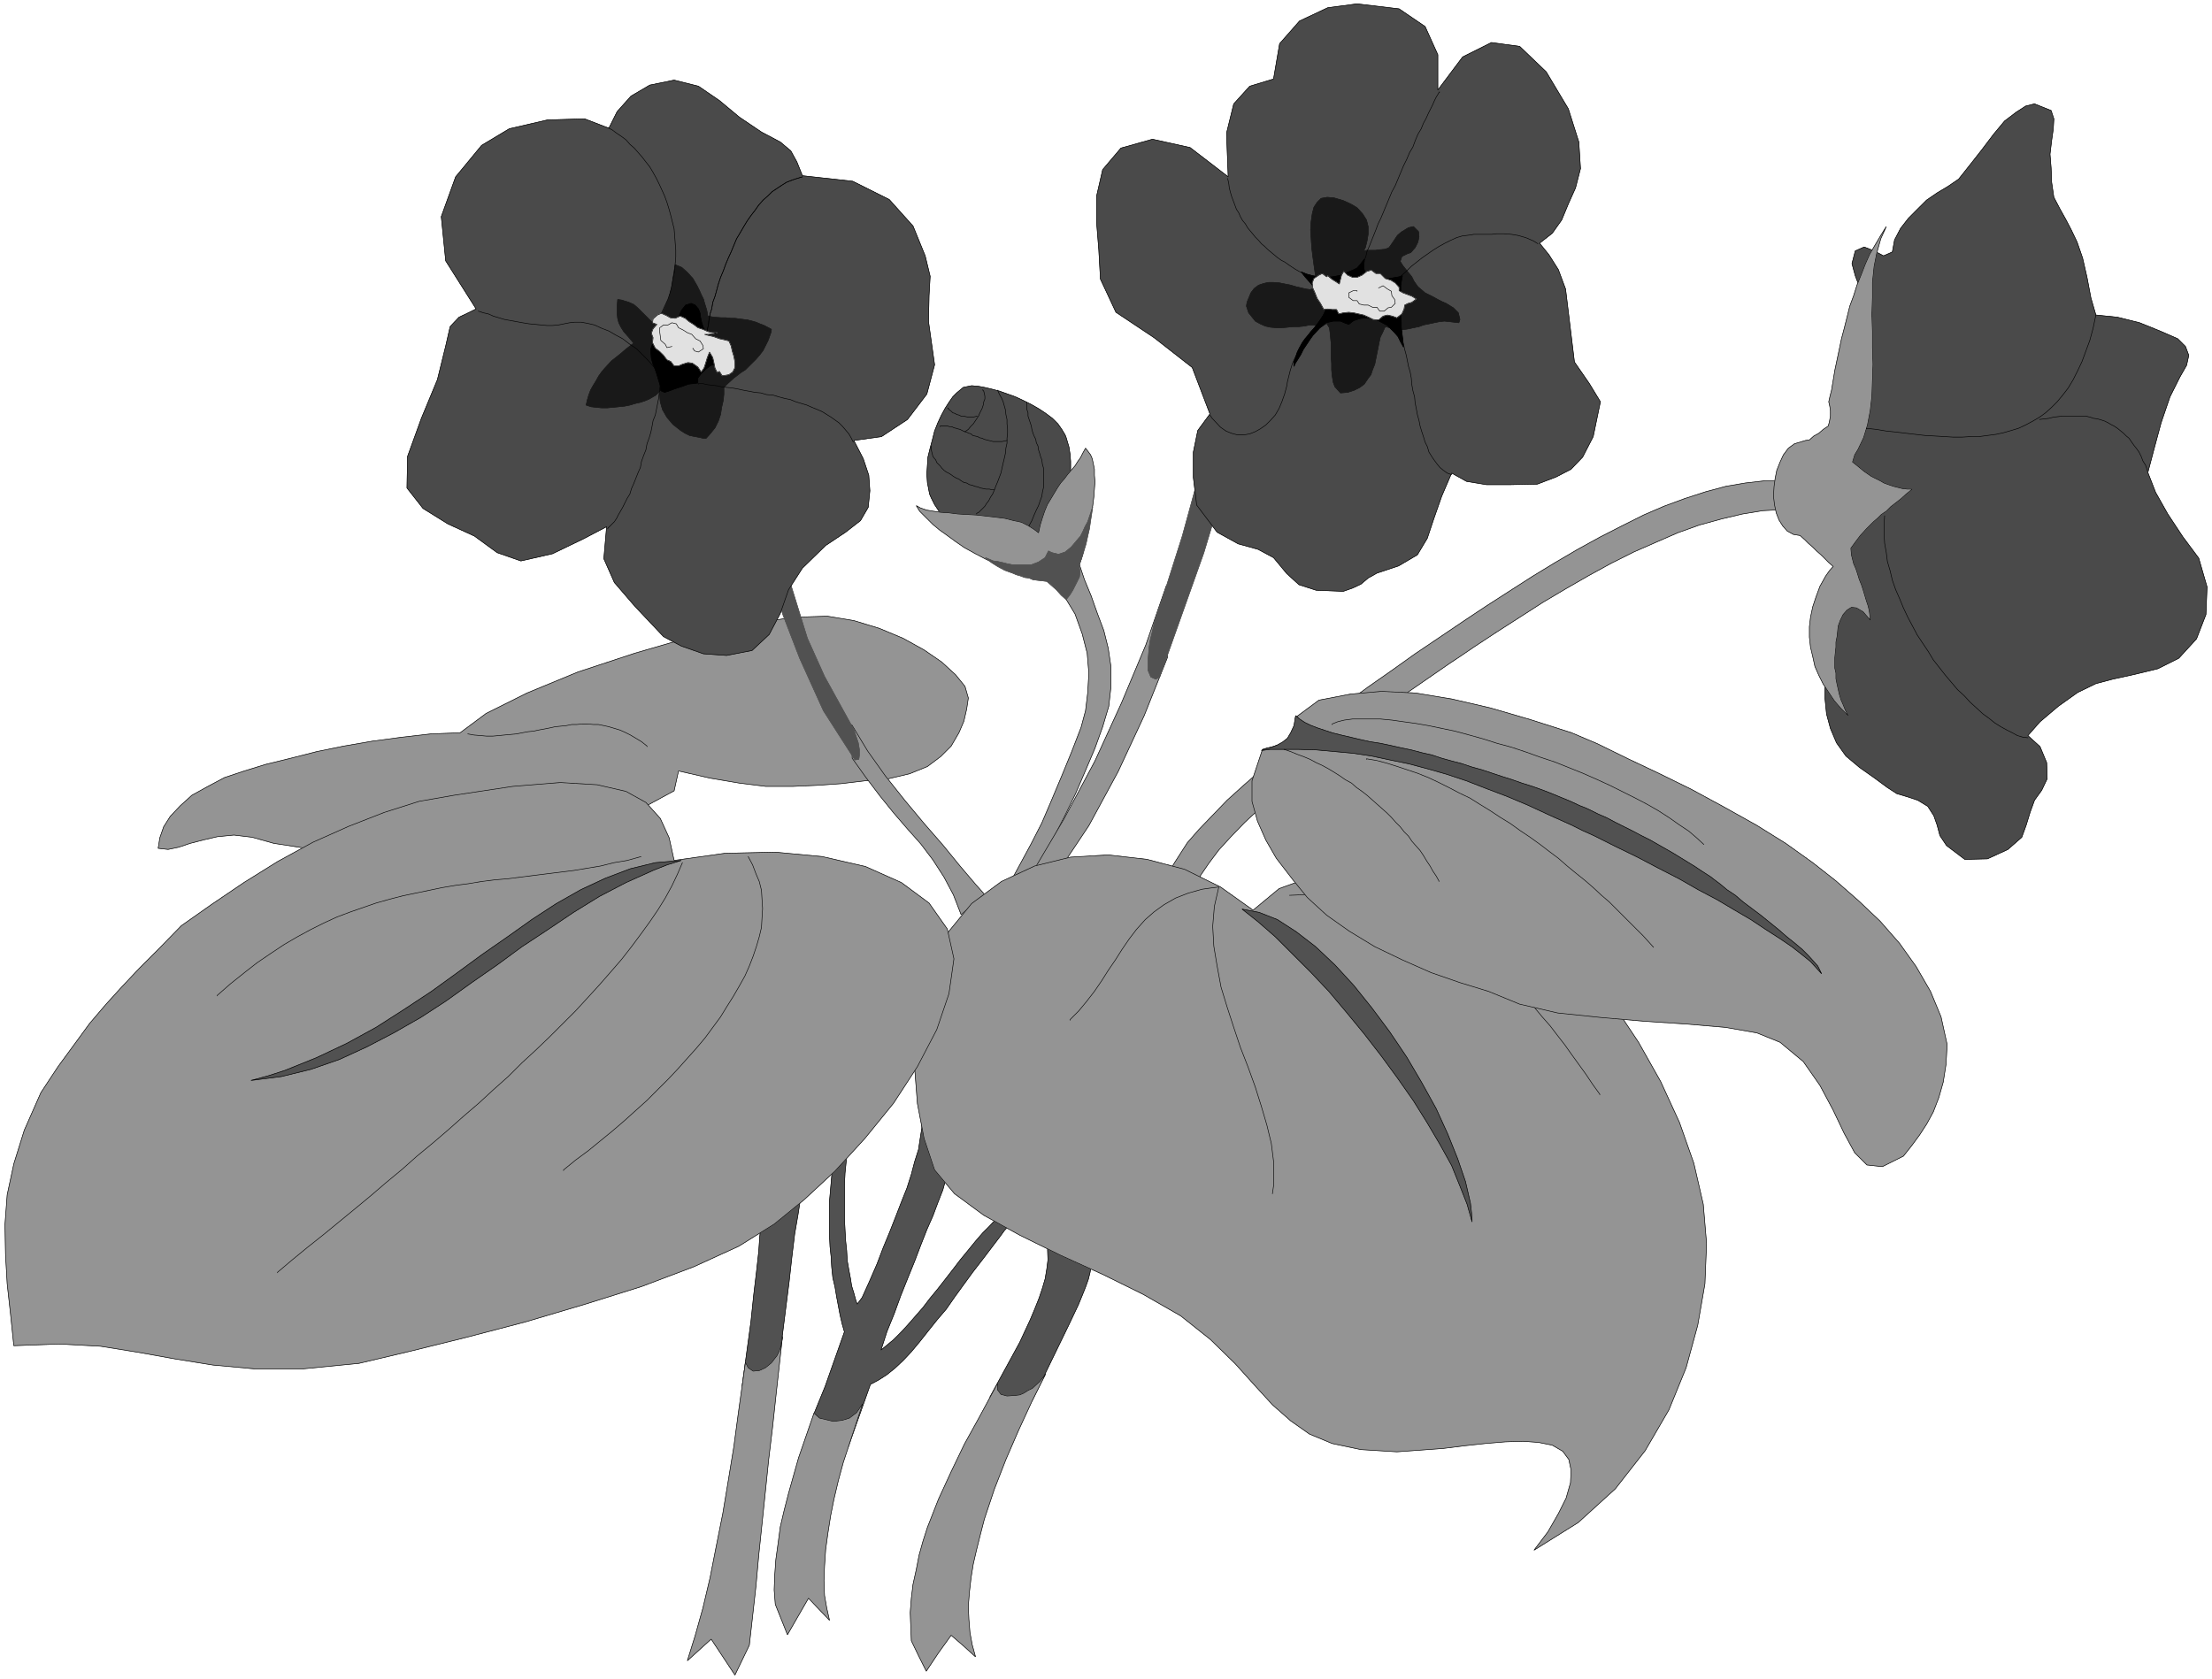 <svg width="3995.641" height="3033.359" viewBox="0 0 2996.731 2275.019" xmlns="http://www.w3.org/2000/svg"><rect x="0" y="0" width="2996.731" height="2275.019" fill="#333333" stroke="none"/><defs><clipPath id="a"><path d="M0 0h2996.73v2272.559H0Zm0 0"/></clipPath></defs><path style="fill:#fff;fill-opacity:1;fill-rule:nonzero;stroke:none" d="M0 2272.559h2996.73V-2.461H0Zm0 0" transform="translate(0 2.46)"/><g clip-path="url(#a)" transform="translate(0 2.46)"><path style="fill:#fff;fill-opacity:1;fill-rule:evenodd;stroke:#fff;stroke-width:.19;stroke-linecap:square;stroke-linejoin:bevel;stroke-miterlimit:10;stroke-opacity:1" d="M0 .5h756.75V575H0Zm0 0" transform="matrix(3.96 0 0 -3.96 0 2274.54)"/></g><path style="fill:#4a4a4a;fill-opacity:1;fill-rule:evenodd;stroke:#4a4a4a;stroke-width:.19;stroke-linecap:square;stroke-linejoin:bevel;stroke-miterlimit:10;stroke-opacity:1" d="m329.56 442.44 2.84.57 2.27-.19 2.08-.38 2.46-.57 2.84-.76 2.65-.94 2.65-.95 2.84-1.32 2.64-1.32 2.65-1.52 2.27-1.51 2.27-1.7 1.9-1.89 1.32-1.89 1.14-1.89.37-.95.95-3.21.38-2.46.19-2.46v-2.46l-.19-2.27-.38-2.65-.57-2.45-.75-2.46-.76-2.27-1.14-2.27-1.32-1.89-1.33-1.89-1.7-1.71-1.51-1.51-1.89-.94-.95-.57-3.4-1.14-2.46-.19-2.46-.37-2.65.19-2.65.18-2.84.38-2.46.76-2.84.94-2.46 1.14-2.27 1.32-2.46 1.52-1.89 1.7-1.7 1.89-1.51 2.27-1.14 2.27-.57 1.32-.75 3.97-.19 2.84.19 3.02.19 2.84.75 3.03.76 2.83.76 3.03 1.13 2.84 1.14 2.45 1.32 2.46 1.33 2.08 1.32 1.89 1.32 1.33zm0 0" transform="matrix(3.96 0 0 -3.96 0 2277)"/><path style="fill:none;stroke:#000;stroke-width:.19;stroke-linecap:square;stroke-linejoin:bevel;stroke-miterlimit:10;stroke-opacity:1" d="m329.56 442.44 2.84.57 2.27-.19 2.08-.38 2.46-.57 2.84-.76 2.65-.94 2.65-.95 2.84-1.32 2.64-1.32 2.65-1.52 2.27-1.51 2.27-1.7 1.9-1.89 1.32-1.89 1.14-1.89.37-.95.95-3.21.38-2.46.19-2.46v-2.46l-.19-2.27-.38-2.65-.57-2.45-.75-2.46-.76-2.27-1.14-2.27-1.32-1.89-1.33-1.89-1.7-1.71-1.51-1.51-1.89-.94-.95-.57-3.4-1.14-2.46-.19-2.46-.37-2.65.19-2.65.18-2.84.38-2.46.76-2.84.94-2.46 1.14-2.27 1.32-2.46 1.52-1.89 1.7-1.7 1.89-1.51 2.27-1.14 2.27-.57 1.32-.75 3.97-.19 2.84.19 3.02.19 2.84.75 3.03.76 2.83.76 3.03 1.13 2.84 1.14 2.45 1.32 2.46 1.33 2.08 1.32 1.89 1.32 1.33zm0 0" transform="matrix(3.96 0 0 -3.96 0 2277)"/><path style="fill:#949494;fill-opacity:1;fill-rule:evenodd;stroke:#949494;stroke-width:.19;stroke-linecap:square;stroke-linejoin:bevel;stroke-miterlimit:10;stroke-opacity:1" d="m157.4 324.25 8.9 6.62 14 6.99 17.4 7.19 19.49 6.43 19.48 5.67 18.73 4.16 15.89 2.46 11.73.38 9.09-1.51 8.7-2.65 8.13-3.4 7.19-3.98 6.06-4.16 4.73-4.35 3.21-3.97 1.14-3.97-.57-3.78-.95-4.16-1.7-3.97-2.65-4.54-3.59-3.59-4.54-3.41-6.06-2.46-7.19-1.7-8.32-.75-7.95-.95-8.13-.57-8.51-.37h-9.09l-9.08 1.13-10.02 1.7-10.79 2.46-1.51-6.81-11.54-6.24-19.49-5.29-23.83-4.16-25.73-2.65-24.03-1.7-20.06.19-12.29 1.89-7.38 2.08-6.24.75-5.68-.56-4.92-1.14-4.35-1.13-3.97-1.33-3.6-.75-3.4.38.57 3.59L56 292.1l2.27 3.59 3.41 3.6 3.97 3.59 5.48 3.03 5.68 3.02 6.81 2.27 7.38 2.27 8.51 2.08 8.89 2.27 9.27 1.89 9.84 1.7 10.03 1.33 9.84 1.13zm0 0" transform="matrix(3.96 0 0 -3.96 0 2277)"/><path style="fill:none;stroke:#000;stroke-width:.19;stroke-linecap:square;stroke-linejoin:bevel;stroke-miterlimit:10;stroke-opacity:1" d="m157.4 324.25 8.9 6.62 14 6.99 17.4 7.19 19.49 6.43 19.48 5.67 18.73 4.16 15.89 2.46 11.73.38 9.09-1.51 8.7-2.65 8.13-3.4 7.19-3.98 6.06-4.16 4.73-4.35 3.21-3.97 1.14-3.97-.57-3.78-.95-4.16-1.7-3.97-2.65-4.54-3.59-3.59-4.54-3.41-6.06-2.46-7.19-1.7-8.32-.75-7.95-.95-8.13-.57-8.51-.37h-9.09l-9.08 1.13-10.02 1.7-10.79 2.46-1.51-6.81-11.54-6.24-19.49-5.29-23.83-4.16-25.73-2.65-24.03-1.7-20.06.19-12.29 1.89-7.38 2.08-6.24.75-5.68-.56-4.92-1.14-4.35-1.13-3.97-1.33-3.6-.75-3.4.38.57 3.59L56 292.1l2.27 3.59 3.41 3.6 3.97 3.59 5.48 3.03 5.68 3.02 6.81 2.27 7.38 2.27 8.51 2.08 8.89 2.27 9.27 1.89 9.84 1.7 10.03 1.33 9.84 1.13zm0 0" transform="matrix(3.96 0 0 -3.96 0 2277)"/><path style="fill:#515151;fill-opacity:1;fill-rule:evenodd;stroke:#515151;stroke-width:.19;stroke-linecap:square;stroke-linejoin:bevel;stroke-miterlimit:10;stroke-opacity:1" d="m253.89 100.73 11.92 2.83 4.16 32.91.95 8.51.94 7.75 1.14 6.62.94 6.05-1.7-.94-1.7-1.33-1.89-1.13-1.52-1.52-1.7-1.32-1.7-1.32-1.71-1.14-1.7-.94-.38-3.78-.37-5.3-.76-6.81-.95-7.94-.94-9.08zm0 0" transform="matrix(3.96 0 0 -3.96 0 2277)"/><path style="fill:none;stroke:#000;stroke-width:.19;stroke-linecap:square;stroke-linejoin:bevel;stroke-miterlimit:10;stroke-opacity:1" d="m253.89 100.73 11.92 2.83 4.16 32.91.95 8.51.94 7.75 1.14 6.62.94 6.05-1.7-.94-1.7-1.33-1.89-1.13-1.52-1.52-1.7-1.32-1.7-1.32-1.71-1.14-1.7-.94-.38-3.78-.37-5.3-.76-6.81-.95-7.94-.94-9.08zm0 0" transform="matrix(3.96 0 0 -3.96 0 2277)"/><path style="fill:#949494;fill-opacity:1;fill-rule:evenodd;stroke:#949494;stroke-width:.19;stroke-linecap:square;stroke-linejoin:bevel;stroke-miterlimit:10;stroke-opacity:1" d="m255.02 108.86-2.45-17.59-1.52-11.34-1.89-11.54-1.89-11.34L245 45.7l-2.08-10.59-2.46-10.4-2.65-9.46-2.65-8.51 8.14 7.38 8.13-12.29 4.92 10.21 1.13 10.02 1.14 10.21.95 10.59 1.13 10.78 1.14 10.97 1.13 10.97 1.32 10.97 1.14 10.59 2.27 20.61v-.76l-.57-2.65-.56-1.7-.76-1.51-1.89-2.46-2.08-1.7-2.09-.95-2.08-.19-1.7 1.14zm0 0" transform="matrix(3.96 0 0 -3.96 0 2277)"/><path style="fill:none;stroke:#000;stroke-width:.19;stroke-linecap:square;stroke-linejoin:bevel;stroke-miterlimit:10;stroke-opacity:1" d="m255.02 108.86-2.45-17.59-1.52-11.34-1.89-11.54-1.89-11.34L245 45.7l-2.08-10.59-2.46-10.4-2.65-9.46-2.65-8.51 8.14 7.38 8.13-12.29 4.92 10.21 1.13 10.02 1.14 10.21.95 10.59 1.13 10.78 1.14 10.97 1.13 10.97 1.32 10.97 1.14 10.59 2.27 20.61v-.76l-.57-2.65-.56-1.7-.76-1.51-1.89-2.46-2.08-1.7-2.09-.95-2.08-.19-1.7 1.14zm0 0" transform="matrix(3.96 0 0 -3.96 0 2277)"/><path style="fill:#515151;fill-opacity:1;fill-rule:evenodd;stroke:#515151;stroke-width:.19;stroke-linecap:square;stroke-linejoin:bevel;stroke-miterlimit:10;stroke-opacity:1" d="m290.21 79.93-11.73 11.34 3.79 9.27 6.62 18.72-.38 1.32-.38 1.33-.75 3.21-.57 3.03-.57 3.02-.57 3.41-.75 3.21-.38 3.6-.19 3.4-.38 3.59-.19 3.78v11.73l.76 8.7.57 4.54 4.73 3.97-.19-1.89-.19-1.9-.38-3.78-.19-3.97v-11.53l.19-3.79.19-3.59.38-3.59.19-3.41.56-3.21.57-3.03.38-2.45.76-2.46.56-2.08.57-1.7 1.7 2.26 2.65 5.87 2.46 5.67 2.08 5.48 2.27 5.49 2.08 5.29 1.9 4.92 1.89 4.73 1.51 4.72 1.14 4.35 1.32 4.16.57 3.79.57 3.59v6.05l11.91-9.64v-1.71l-.56-2.26-.76-2.65-.95-3.22-1.32-3.59-1.14-4.16-1.7-4.35-1.7-4.54-2.08-4.73-2.08-5.29-2.08-5.48-2.46-6.06-2.27-5.67-2.27-6.24-2.46-6.05-2.08-6.43.94.76 3.41 2.83 2.46 2.46 2.27 2.46 2.65 3.03 2.64 3.02 2.46 3.22 2.65 3.21 2.65 3.4 2.65 3.41 2.46 3.21 2.65 3.22 2.46 3.02 2.46 2.84 2.46 2.46 2.08 2.27 4.54-2.08-1.71-1.89-1.51-2.08-3.03-3.98-3.02-3.97-3.22-4.16-3.03-4.16-3.02-4.16-3.03-4.35-3.22-3.78-3.02-3.78-2.84-3.59-2.84-3.41-2.84-3.02-2.83-2.65-2.84-2.27-2.65-1.7-2.84-1.51zm0 0" transform="matrix(3.96 0 0 -3.96 0 2277)"/><path style="fill:none;stroke:#000;stroke-width:.19;stroke-linecap:square;stroke-linejoin:bevel;stroke-miterlimit:10;stroke-opacity:1" d="m290.21 79.93-11.73 11.34 3.79 9.27 6.62 18.72-.38 1.32-.38 1.33-.75 3.21-.57 3.03-.57 3.02-.57 3.41-.75 3.21-.38 3.6-.19 3.4-.38 3.59-.19 3.78v11.73l.76 8.7.57 4.54 4.73 3.97-.19-1.89-.19-1.9-.38-3.78-.19-3.97v-11.53l.19-3.79.19-3.59.38-3.59.19-3.41.56-3.21.57-3.03.38-2.45.76-2.46.56-2.08.57-1.7 1.7 2.26 2.65 5.87 2.46 5.67 2.08 5.48 2.27 5.49 2.08 5.29 1.9 4.92 1.89 4.73 1.51 4.72 1.14 4.35 1.32 4.16.57 3.79.57 3.59v6.05l11.91-9.64v-1.71l-.56-2.26-.76-2.65-.95-3.22-1.32-3.59-1.14-4.16-1.7-4.35-1.7-4.54-2.08-4.73-2.08-5.29-2.08-5.48-2.46-6.06-2.27-5.67-2.27-6.24-2.46-6.05-2.08-6.43.94.76 3.41 2.83 2.46 2.46 2.27 2.46 2.65 3.03 2.64 3.02 2.46 3.22 2.65 3.21 2.65 3.4 2.65 3.41 2.46 3.21 2.65 3.22 2.46 3.02 2.46 2.84 2.46 2.46 2.08 2.27 4.54-2.08-1.71-1.89-1.51-2.08-3.03-3.98-3.02-3.97-3.22-4.16-3.03-4.16-3.02-4.16-3.03-4.35-3.22-3.78-3.02-3.78-2.84-3.59-2.84-3.41-2.84-3.02-2.83-2.65-2.84-2.27-2.65-1.7-2.84-1.51zm0 0" transform="matrix(3.96 0 0 -3.96 0 2277)"/><path style="fill:#949494;fill-opacity:1;fill-rule:evenodd;stroke:#949494;stroke-width:.19;stroke-linecap:square;stroke-linejoin:bevel;stroke-miterlimit:10;stroke-opacity:1" d="m290.59 89.76 2.46 1.89 2.08 3.03-6.62-20.05-1.7-6.24-1.52-6.43-1.13-5.67-.95-6.05-.75-5.49-.38-5.67-.19-4.92.19-5.1.76-4.35.94-4.16-7.19 7.56-7.19-12.48-4.16 10.4-.38 4.92.19 5.1.38 5.3.76 5.48.75 5.68 1.33 5.67 1.51 5.86 1.7 6.05 1.71 6.05 5.29 15.32 1.9-1.7 4.73-1.13 3.02.37zm0 0" transform="matrix(3.96 0 0 -3.96 0 2277)"/><path style="fill:none;stroke:#000;stroke-width:.19;stroke-linecap:square;stroke-linejoin:bevel;stroke-miterlimit:10;stroke-opacity:1" d="m290.59 89.76 2.46 1.89 2.08 3.03-6.62-20.05-1.7-6.24-1.52-6.43-1.13-5.67-.95-6.05-.75-5.49-.38-5.67-.19-4.92.19-5.1.76-4.35.94-4.16-7.19 7.56-7.19-12.48-4.16 10.4-.38 4.92.19 5.1.38 5.3.76 5.48.75 5.68 1.33 5.67 1.51 5.86 1.7 6.05 1.71 6.05 5.29 15.32 1.9-1.7 4.73-1.13 3.02.37zm0 0" transform="matrix(3.96 0 0 -3.96 0 2277)"/><path style="fill:#515151;fill-opacity:1;fill-rule:evenodd;stroke:#515151;stroke-width:.19;stroke-linecap:square;stroke-linejoin:bevel;stroke-miterlimit:10;stroke-opacity:1" d="m338.65 96.95 10.21 18.72 3.6 7.75 1.51 3.59 1.51 3.79 1.14 3.4.94 3.21.57 3.41.38 3.02-.19 5.68 7.38-3.22 7.57-3.21v-1.52l-.38-2.08-.57-2.26-.94-2.65-1.14-2.84-1.32-3.21-3.41-7.19-12.49-25.72zm0 0" transform="matrix(3.96 0 0 -3.96 0 2277)"/><path style="fill:none;stroke:#000;stroke-width:.19;stroke-linecap:square;stroke-linejoin:bevel;stroke-miterlimit:10;stroke-opacity:1" d="m338.65 96.95 10.21 18.72 3.6 7.75 1.51 3.59 1.51 3.79 1.14 3.4.94 3.21.57 3.41.38 3.02-.19 5.68 7.38-3.22 7.57-3.21v-1.52l-.38-2.08-.57-2.26-.94-2.65-1.14-2.84-1.32-3.21-3.41-7.19-12.49-25.72zm0 0" transform="matrix(3.96 0 0 -3.96 0 2277)"/><path style="fill:#949494;fill-opacity:1;fill-rule:evenodd;stroke:#949494;stroke-width:.19;stroke-linecap:square;stroke-linejoin:bevel;stroke-miterlimit:10;stroke-opacity:1" d="m357.75 104.89-4.73-9.46-4.54-9.83-4.35-10.02-3.97-10.21-3.41-10.22-1.32-5.1-1.32-5.3-1.14-4.91-.76-4.73-.56-4.92-.38-4.73.19-4.53.37-4.54.76-4.16 1.14-4.16-4.17 3.78-4.16 3.59-4.35-6.05-4.16-6.24-2.65 5.3-2.46 5.1-.19 4.73-.19 4.92.38 4.91.57 4.73 1.13 5.11.95 4.91 1.32 4.73 1.52 4.73 3.78 9.64 4.35 9.46 4.54 9.45 4.92 8.89 6.43 11.91V99.4l1.14-1.51 2.08-.57 2.84.19 1.51.19 1.33.57 1.51.95 1.51.75 2.46 2.27zm0 0" transform="matrix(3.96 0 0 -3.96 0 2277)"/><path style="fill:none;stroke:#000;stroke-width:.19;stroke-linecap:square;stroke-linejoin:bevel;stroke-miterlimit:10;stroke-opacity:1" d="m357.75 104.89-4.73-9.46-4.54-9.83-4.35-10.02-3.97-10.21-3.41-10.22-1.32-5.1-1.32-5.3-1.14-4.91-.76-4.73-.56-4.92-.38-4.73.19-4.53.37-4.54.76-4.16 1.14-4.16-4.17 3.78-4.16 3.59-4.35-6.05-4.16-6.24-2.65 5.3-2.46 5.1-.19 4.73-.19 4.92.38 4.91.57 4.73 1.13 5.11.95 4.91 1.32 4.73 1.52 4.73 3.78 9.64 4.35 9.46 4.54 9.45 4.92 8.89 6.43 11.91V99.4l1.14-1.51 2.08-.57 2.84.19 1.51.19 1.33.57 1.51.95 1.51.75 2.46 2.27zm0 0" transform="matrix(3.96 0 0 -3.96 0 2277)"/><path style="fill:#949494;fill-opacity:1;fill-rule:evenodd;stroke:#949494;stroke-width:.19;stroke-linecap:square;stroke-linejoin:bevel;stroke-miterlimit:10;stroke-opacity:1" d="m291.35 327.09 5.49-9.08 6.05-8.51 6.62-8.32 6.62-7.94 6.43-7.38 5.87-7.19 5.3-6.24 3.02-3.4-3.97-3.59-3.97-3.41-2.65 6.81-3.22 6.05-3.78 5.86-4.16 5.49-4.54 5.1-4.73 5.49-4.73 5.86-4.73 6.24-4.73 6.62zm0 0" transform="matrix(3.96 0 0 -3.96 0 2277)"/><path style="fill:none;stroke:#000;stroke-width:.19;stroke-linecap:square;stroke-linejoin:bevel;stroke-miterlimit:10;stroke-opacity:1" d="m291.35 327.09 5.49-9.08 6.05-8.51 6.62-8.32 6.62-7.94 6.43-7.38 5.87-7.19 5.3-6.24 3.02-3.4-3.97-3.59-3.97-3.41-2.65 6.81-3.22 6.05-3.78 5.86-4.16 5.49-4.54 5.1-4.73 5.49-4.73 5.86-4.73 6.24-4.73 6.62zm0 0" transform="matrix(3.96 0 0 -3.96 0 2277)"/><path style="fill:#949494;fill-opacity:1;fill-rule:evenodd;stroke:#949494;stroke-width:.19;stroke-linecap:square;stroke-linejoin:bevel;stroke-miterlimit:10;stroke-opacity:1" d="m313.48 401.97 1.14-1.89 4.54-4.54 2.27-1.89 2.65-1.89 2.84-2.08 3.02-2.08 3.41-1.89 3.59-1.89 3.79-1.89 4.16-1.52 4.54-1.51 4.54-.95 4.73-.75 5.3-6.05 3.78-6.24 2.46-6.81 1.7-6.62.57-6.81-.38-6.62-.75-6.24-1.52-5.67-3.21-8.32-3.41-8.32-3.41-8.13-3.4-7.95-3.78-7.37-3.79-7-3.59-6.62-3.98-5.67 6.81 3.4 3.98 2.84 4.16 7.38 3.97 7.56 3.98 7.75 3.78 7.76 3.41 7.94 3.21 7.56 2.65 7.38 2.08 7 .76 6.8v6.62l-.95 6.43-1.51 6.05-2.27 6.05-2.08 5.87-2.27 5.48-1.71 5.11.57 1.7.57 1.89.76 3.59.94 3.59.57 3.22.57 3.4.56 2.84.38 3.03.19 2.64.19 2.46-.19 2.27v2.08l-.38 1.89-.37 1.7-.57 1.33-1.7 2.27-.95-1.71-.76-1.51-.94-1.32-.95-1.51-1.32-1.52-1.14-1.32-1.13-1.51-1.33-1.52-1.13-1.7-1.14-1.89-1.13-1.89-1.14-1.89-.94-2.27-.76-2.27-.76-2.46-.57-2.65-1.51 1.14-2.08 1.32-2.27 1.14-2.65.56-3.03.76-3.02.38-3.22.38-3.4.38-3.22.18-3.22.19-3.02.38-2.84.19-2.65.38-2.27.38-2.08.75zm0 0" transform="matrix(3.96 0 0 -3.96 0 2277)"/><path style="fill:none;stroke:#000;stroke-width:.19;stroke-linecap:square;stroke-linejoin:bevel;stroke-miterlimit:10;stroke-opacity:1" d="m313.48 401.97 1.14-1.89 4.54-4.54 2.27-1.89 2.65-1.89 2.84-2.08 3.02-2.08 3.41-1.89 3.59-1.89 3.79-1.89 4.16-1.52 4.54-1.51 4.54-.95 4.73-.75 5.3-6.05 3.78-6.24 2.46-6.81 1.7-6.62.57-6.81-.38-6.62-.75-6.24-1.52-5.67-3.21-8.32-3.41-8.32-3.41-8.13-3.4-7.95-3.78-7.37-3.79-7-3.59-6.62-3.98-5.67 6.81 3.4 3.98 2.84 4.16 7.38 3.97 7.56 3.98 7.75 3.78 7.76 3.41 7.94 3.21 7.56 2.65 7.38 2.08 7 .76 6.8v6.62l-.95 6.43-1.51 6.05-2.27 6.05-2.08 5.87-2.27 5.48-1.71 5.11.57 1.7.57 1.89.76 3.59.94 3.59.57 3.22.57 3.4.56 2.84.38 3.03.19 2.64.19 2.46-.19 2.27v2.08l-.38 1.89-.37 1.7-.57 1.33-1.7 2.27-.95-1.71-.76-1.51-.94-1.32-.95-1.51-1.32-1.52-1.14-1.32-1.13-1.51-1.33-1.52-1.13-1.7-1.14-1.89-1.13-1.89-1.14-1.89-.94-2.27-.76-2.27-.76-2.46-.57-2.65-1.51 1.14-2.08 1.32-2.27 1.14-2.65.56-3.03.76-3.02.38-3.22.38-3.4.38-3.22.18-3.22.19-3.02.38-2.84.19-2.65.38-2.27.38-2.08.75zm0 0" transform="matrix(3.96 0 0 -3.96 0 2277)"/><path style="fill:#949494;fill-opacity:1;fill-rule:evenodd;stroke:#949494;stroke-width:.19;stroke-linecap:square;stroke-linejoin:bevel;stroke-miterlimit:10;stroke-opacity:1" d="m399 374.55-7-20.23-8.33-19.86-9.08-19.86L364 294.75l-11.73-19.86 4.54-2.08 3.97 2.08 11.73 17.59 10.03 18.53 8.89 19.1 7.94 19.86zm0 0" transform="matrix(3.96 0 0 -3.96 0 2277)"/><path style="fill:none;stroke:#000;stroke-width:.19;stroke-linecap:square;stroke-linejoin:bevel;stroke-miterlimit:10;stroke-opacity:1" d="m399 374.55-7-20.23-8.33-19.86-9.08-19.86L364 294.75l-11.73-19.86 4.54-2.08 3.97 2.08 11.73 17.59 10.03 18.53 8.89 19.1 7.94 19.86zm0 0" transform="matrix(3.96 0 0 -3.96 0 2277)"/><path style="fill:#949494;fill-opacity:1;fill-rule:evenodd;stroke:#949494;stroke-width:.19;stroke-linecap:square;stroke-linejoin:bevel;stroke-miterlimit:10;stroke-opacity:1" d="m400.7 277.92 1.13 1.89 1.33 2.08 3.03 4.73 3.97 4.54 4.54 4.72 5.11 5.3 5.86 5.29 6.06 5.3 6.62 5.67 7 5.3 7.38 5.86 7.56 5.67 7.76 5.67 8.13 5.68 7.95 5.67 8.14 5.48 8.13 5.49 3.97 2.65 3.98 2.64 7.94 5.11 7.95 5.1 7.76 4.73 7.75 4.54 7.57 4.16 7.38 3.78 7.57 3.79 7 3.02 7.18 2.65 7 2.27 7 1.89 6.63 1.13 6.62.76h6.43l6.24-.57 7.95-9.83-3.41.38-3.59.19h-6.81l-7.38-.38-7-1.14-7.19-1.7-7.57-2.08-7.38-2.65-7.37-3.21-7.76-3.4-7.57-3.79-7.94-4.35-7.57-4.35-7.95-4.72-7.94-5.11-7.95-5.1-7.76-5.11-4.16-2.84-3.97-2.64-7.95-5.49-7.94-5.48-7.95-5.86-7.57-5.49-7.37-5.67-7-5.3-6.81-5.48-6.44-5.48-5.86-5.3-5.3-4.92-4.92-5.1-3.97-4.35-3.41-4.54-2.83-4.16-2.09-3.97zm0 0" transform="matrix(3.96 0 0 -3.96 0 2277)"/><path style="fill:none;stroke:#000;stroke-width:.19;stroke-linecap:square;stroke-linejoin:bevel;stroke-miterlimit:10;stroke-opacity:1" d="m400.7 277.92 1.13 1.89 1.33 2.08 3.03 4.73 3.97 4.54 4.54 4.72 5.11 5.3 5.86 5.29 6.06 5.3 6.62 5.67 7 5.3 7.38 5.86 7.56 5.67 7.76 5.67 8.13 5.68 7.95 5.67 8.14 5.48 8.13 5.49 3.97 2.65 3.98 2.64 7.94 5.11 7.95 5.1 7.76 4.73 7.75 4.54 7.57 4.16 7.38 3.78 7.57 3.79 7 3.02 7.18 2.65 7 2.27 7 1.89 6.63 1.13 6.62.76h6.43l6.24-.57 7.95-9.83-3.41.38-3.59.19h-6.81l-7.38-.38-7-1.14-7.19-1.7-7.57-2.08-7.38-2.65-7.37-3.21-7.76-3.4-7.57-3.79-7.94-4.35-7.57-4.35-7.95-4.72-7.94-5.11-7.95-5.1-7.76-5.11-4.16-2.84-3.97-2.64-7.95-5.49-7.94-5.48-7.95-5.86-7.57-5.49-7.37-5.67-7-5.3-6.81-5.48-6.44-5.48-5.86-5.3-5.3-4.92-4.92-5.1-3.97-4.35-3.41-4.54-2.83-4.16-2.09-3.97zm0 0" transform="matrix(3.96 0 0 -3.96 0 2277)"/><path style="fill:#949494;fill-opacity:1;fill-rule:evenodd;stroke:#949494;stroke-width:.19;stroke-linecap:square;stroke-linejoin:bevel;stroke-miterlimit:10;stroke-opacity:1" d="m477.89 78.22-12.3.76-9.84 2.08-7.75 3.22-6.44 4.53-6.24 5.49-6.05 6.62-6.63 7.37-8.51 8.32-10.21 8.13-12.87 7.38-13.81 6.81-14.57 6.62-13.81 6.8-12.3 6.81-10.02 7.38-6.81 8.13-3.6 10.78-2.27 11.91-.94 12.1v12.48l2.08 12.11 3.78 11.53 5.87 10.78 7.75 9.46 10.22 7.56 11.35 5.29 12.3 3.03 12.86.76 13.24-1.52 12.87-3.4 12.3-6.05 11.16-7.94 8.89 7.37 11.92 4.35 14.19 1.32 15.51-1.13 15.7-3.59 14.95-5.3 13.62-6.81 10.6-8.13 9.27-9.64 8.89-11.16 8.32-12.48 7.57-13.43 6.43-13.99 4.92-13.99 3.22-14 1.13-13.42-.56-13.81-2.46-14.18-3.98-14.56-5.86-14.37-8.14-14-10.21-13.05-12.68-11.53-15.13-9.46 4.73 6.24 3.59 6.25 2.65 5.29 1.51 5.29.19 4.35-.76 3.6-2.08 2.83-3.59 2.08-4.73.95-5.3.38-6.05-.19-6.81-.57-7-.76-7.57-.94-7.76-.57zm0 0" transform="matrix(3.96 0 0 -3.96 0 2277)"/><path style="fill:none;stroke:#000;stroke-width:.19;stroke-linecap:square;stroke-linejoin:bevel;stroke-miterlimit:10;stroke-opacity:1" d="m477.89 78.22-12.3.76-9.84 2.08-7.75 3.22-6.44 4.53-6.24 5.49-6.05 6.62-6.63 7.37-8.51 8.32-10.21 8.13-12.87 7.38-13.81 6.81-14.57 6.62-13.81 6.8-12.3 6.81-10.02 7.38-6.81 8.13-3.6 10.78-2.27 11.91-.94 12.1v12.48l2.08 12.11 3.78 11.53 5.87 10.78 7.75 9.46 10.22 7.56 11.35 5.29 12.3 3.03 12.86.76 13.24-1.52 12.87-3.4 12.3-6.05 11.16-7.94 8.89 7.37 11.92 4.35 14.19 1.32 15.51-1.13 15.7-3.59 14.95-5.3 13.62-6.81 10.6-8.13 9.27-9.64 8.89-11.16 8.32-12.48 7.57-13.43 6.43-13.99 4.92-13.99 3.22-14 1.13-13.42-.56-13.81-2.46-14.18-3.98-14.56-5.86-14.37-8.14-14-10.21-13.05-12.68-11.53-15.13-9.46 4.73 6.24 3.59 6.25 2.65 5.29 1.51 5.29.19 4.35-.76 3.6-2.08 2.83-3.59 2.08-4.73.95-5.3.38-6.05-.19-6.81-.57-7-.76-7.57-.94-7.76-.57zm0 0" transform="matrix(3.96 0 0 -3.96 0 2277)"/><path style="fill:#949494;fill-opacity:1;fill-rule:evenodd;stroke:#949494;stroke-width:.19;stroke-linecap:square;stroke-linejoin:bevel;stroke-miterlimit:10;stroke-opacity:1" d="m122.78 108.48 17.6 4.16 19.11 4.73 20.24 5.29 20.43 6.06 19.3 6.05 17.97 6.8 15.32 7 12.11 7.57 10.22 8.32 10.59 9.83 10.22 11.16 9.84 12.1 8.13 12.48 6.62 12.67 4.17 12.29 1.7 11.92-2.27 10.21-6.25 8.88-9.45 7-12.3 5.49-14.76 3.4-16.08 1.51-17.22-.38-17.4-2.45-1.7 7.75-3.03 6.62-4.92 5.48-6.81 3.78-9.84 2.27-12.67.76-16.27-1.32-20.06-3.03-11.92-2.08-11.91-3.78-12.11-4.73-12.3-5.48-12.11-6.62L83.43 273l-11.16-7.56-10.22-7.19-7.75-7.94-6.62-6.62-6.06-6.43-5.49-6.05-5.48-6.43-5.11-7-5.68-7.75-5.86-8.89-5.68-12.86-3.59-11.53-2.27-10.59-.76-10.21.19-10.22.57-10.02 1.13-10.21 1.14-10.97 15.7.57 14-.76 12.87-2.08 12.67-2.27 12.87-2.08 14.38-1.32h16.27zm0 0" transform="matrix(3.96 0 0 -3.96 0 2277)"/><path style="fill:none;stroke:#000;stroke-width:.19;stroke-linecap:square;stroke-linejoin:bevel;stroke-miterlimit:10;stroke-opacity:1" d="m122.78 108.48 17.6 4.16 19.11 4.73 20.24 5.29 20.43 6.06 19.3 6.05 17.97 6.8 15.32 7 12.11 7.57 10.22 8.32 10.59 9.83 10.22 11.16 9.84 12.1 8.13 12.48 6.62 12.67 4.17 12.29 1.7 11.92-2.27 10.21-6.25 8.88-9.45 7-12.3 5.49-14.76 3.4-16.08 1.51-17.22-.38-17.4-2.45-1.7 7.75-3.03 6.62-4.92 5.48-6.81 3.78-9.84 2.27-12.67.76-16.27-1.32-20.06-3.03-11.92-2.08-11.91-3.78-12.11-4.73-12.3-5.48-12.11-6.62L83.43 273l-11.16-7.56-10.22-7.19-7.75-7.94-6.62-6.62-6.06-6.43-5.49-6.05-5.48-6.43-5.11-7-5.68-7.75-5.86-8.89-5.68-12.86-3.59-11.53-2.27-10.59-.76-10.21.19-10.22.57-10.02 1.13-10.21 1.14-10.97 15.7.57 14-.76 12.87-2.08 12.67-2.27 12.87-2.08 14.38-1.32h16.27zm0 0" transform="matrix(3.96 0 0 -3.96 0 2277)"/><path style="fill:#515151;fill-opacity:1;fill-rule:evenodd;stroke:#515151;stroke-width:.19;stroke-linecap:square;stroke-linejoin:bevel;stroke-miterlimit:10;stroke-opacity:1" d="m233.08 280.57-4.92-1.52-4.73-1.89-9.27-4.16-9.08-4.73-8.89-5.48-8.71-5.86-8.89-5.86-8.51-6.25-8.7-6.05-8.71-6.24-8.7-5.67-9.27-5.29-9.08-4.73-9.46-4.35-9.84-3.41-10.02-2.45-10.41-1.33 5.68 1.52 5.86 1.89 10.79 4.35 10.4 4.91 10.03 5.49 9.46 6.05 9.46 6.24 8.89 6.43 8.51 6.24 8.7 6.05 8.52 6.05 8.13 5.3 8.33 4.72 8.51 3.97 8.51 3.22 8.52 2.08zm0 0" transform="matrix(3.96 0 0 -3.96 0 2277)"/><path style="fill:none;stroke:#000;stroke-width:.19;stroke-linecap:square;stroke-linejoin:bevel;stroke-miterlimit:10;stroke-opacity:1" d="m233.08 280.57-4.92-1.52-4.73-1.89-9.27-4.16-9.08-4.73-8.89-5.48-8.71-5.86-8.89-5.86-8.51-6.25-8.7-6.05-8.71-6.24-8.7-5.67-9.27-5.29-9.08-4.73-9.46-4.35-9.84-3.41-10.02-2.45-10.41-1.33 5.68 1.52 5.86 1.89 10.79 4.35 10.4 4.91 10.03 5.49 9.46 6.05 9.46 6.24 8.89 6.43 8.51 6.24 8.7 6.05 8.52 6.05 8.13 5.3 8.33 4.72 8.51 3.97 8.51 3.22 8.52 2.08zm0 0" transform="matrix(3.96 0 0 -3.96 0 2277)"/><path style="fill:#515151;fill-opacity:1;fill-rule:evenodd;stroke:#515151;stroke-width:.19;stroke-linecap:square;stroke-linejoin:bevel;stroke-miterlimit:10;stroke-opacity:1" d="m424.92 263.92 2.64-2.08 2.84-2.26 5.87-5.11 5.86-5.86 6.24-6.24 6.25-6.62 6.05-7.19 6.06-7.37 5.86-7.57 5.68-7.75 5.29-7.56 4.73-7.57 4.35-7.37 3.98-7.19 2.83-7 2.46-6.24 1.71-6.05-.19 3.03-.38 3.4-1.7 7.38-2.65 7.75-3.41 8.51-3.97 8.7-4.92 8.89-5.11 8.69-5.86 8.7-6.06 8.13-6.24 7.76-6.43 6.99-6.62 6.25-6.62 5.1-6.44 4.16-6.24 2.46zm0 0" transform="matrix(3.96 0 0 -3.96 0 2277)"/><path style="fill:none;stroke:#000;stroke-width:.19;stroke-linecap:square;stroke-linejoin:bevel;stroke-miterlimit:10;stroke-opacity:1" d="m424.92 263.92 2.64-2.08 2.84-2.26 5.87-5.11 5.86-5.86 6.24-6.24 6.25-6.62 6.05-7.19 6.06-7.37 5.86-7.57 5.68-7.75 5.29-7.56 4.73-7.57 4.35-7.37 3.98-7.19 2.83-7 2.46-6.24 1.71-6.05-.19 3.03-.38 3.4-1.7 7.38-2.65 7.75-3.41 8.51-3.97 8.7-4.92 8.89-5.11 8.69-5.86 8.7-6.06 8.13-6.24 7.76-6.43 6.99-6.62 6.25-6.62 5.1-6.44 4.16-6.24 2.46zm0 0" transform="matrix(3.96 0 0 -3.96 0 2277)"/><path style="fill:#4a4a4a;fill-opacity:1;fill-rule:evenodd;stroke:#4a4a4a;stroke-width:.19;stroke-linecap:square;stroke-linejoin:bevel;stroke-miterlimit:10;stroke-opacity:1" d="m691.67 288.51 1.51 4.16 1.33 4.35 1.51 4.16 2.46 3.4 1.89 3.97-.19 5.49-2.27 5.48-4.16 3.78 4.16 4.73 6.25 5.3 6.62 4.72 6.24 3.03 5.68 1.51 7.75 1.7 7.76 1.89 7.19 3.6 6.05 6.62 3.22 8.32.38 9.45-2.84 9.84-5.49 7.37-5.11 7.75-4.16 7.38-2.65 6.81 2.09 7.94 2.45 9.08 3.03 8.88 3.41 6.81 2.27 3.97.75 3.41-1.13 3.02-2.65 2.65-6.05 2.65-7 2.83-7.57 1.89-7.38.76-1.7 5.86-1.33 7-1.51 6.62-1.89 5.48-2.08 4.35-1.89 3.59-1.9 3.41-2.08 3.97-.75 5.11-.19 4.91-.38 4.73.57 4.73.56 3.97.19 3.4-.94 2.84-5.68 2.27-3.03-.76-3.21-2.08-3.98-3.02-3.78-4.54-4.16-5.49-4.16-5.29-3.6-4.54-3.59-2.46-3.79-2.27-3.59-2.46-3.03-3.02-3.21-3.22-2.65-3.4-2.08-3.97-.76-4.16-3.03-1.32-3.21 1.7-3.41 1.32-3.03-1.32-1.13-4.35 1.13-4.16 1.71-4.54 1.32-4.73.76-4.92.75-4.34.57-4.73.38-5.11-.57-5.1-1.7-4.35-1.89-4.35-1.14-5.3-.94-3.78-2.27-5.11-1.14-3.97-4.16-1.7-.38-3.78-.38-4.35 4.92-4.35 5.68-4.54 1.89-4.73-7.57-9.45-4.16-16.64-1.89-17.02-.19-11.16v-6.24l.57-5.67 1.32-4.92 2.08-4.92 3.22-4.53 4.73-3.97 5.11-3.6 4.35-3.21 3.21-2.08 3.79-1.14 3.4-1.13 3.41-2.08 2.08-3.22 1.13-3.21.95-3.59 2.27-3.41 6.24-4.73 7.76.19 7 3.22zm0 0" transform="matrix(3.96 0 0 -3.96 0 2277)"/><path style="fill:none;stroke:#000;stroke-width:.19;stroke-linecap:square;stroke-linejoin:bevel;stroke-miterlimit:10;stroke-opacity:1" d="m691.67 288.51 1.51 4.16 1.33 4.35 1.51 4.16 2.46 3.4 1.89 3.97-.19 5.49-2.27 5.48-4.16 3.78 4.16 4.73 6.25 5.3 6.62 4.72 6.24 3.03 5.68 1.51 7.75 1.7 7.76 1.89 7.19 3.6 6.05 6.62 3.22 8.32.38 9.45-2.84 9.84-5.49 7.37-5.11 7.75-4.16 7.38-2.65 6.81 2.09 7.94 2.45 9.08 3.03 8.88 3.41 6.81 2.27 3.97.75 3.41-1.13 3.02-2.65 2.65-6.05 2.65-7 2.83-7.57 1.89-7.38.76-1.7 5.86-1.33 7-1.51 6.62-1.89 5.48-2.08 4.35-1.89 3.59-1.9 3.41-2.08 3.97-.75 5.11-.19 4.91-.38 4.73.57 4.73.56 3.97.19 3.4-.94 2.84-5.68 2.27-3.03-.76-3.21-2.08-3.98-3.02-3.78-4.54-4.16-5.49-4.16-5.29-3.6-4.54-3.59-2.46-3.79-2.27-3.59-2.46-3.03-3.02-3.21-3.22-2.65-3.4-2.08-3.97-.76-4.16-3.03-1.32-3.21 1.7-3.41 1.32-3.03-1.32-1.13-4.35 1.13-4.16 1.71-4.54 1.32-4.73.76-4.92.75-4.34.57-4.73.38-5.11-.57-5.1-1.7-4.35-1.89-4.35-1.14-5.3-.94-3.78-2.27-5.11-1.14-3.97-4.16-1.7-.38-3.78-.38-4.35 4.92-4.35 5.68-4.54 1.89-4.73-7.57-9.45-4.16-16.64-1.89-17.02-.19-11.16v-6.24l.57-5.67 1.32-4.92 2.08-4.92 3.22-4.53 4.73-3.97 5.11-3.6 4.35-3.21 3.21-2.08 3.79-1.14 3.4-1.13 3.41-2.08 2.08-3.22 1.13-3.21.95-3.59 2.27-3.41 6.24-4.73 7.76.19 7 3.22zm-531.62 35.36 2.08-.38 2.27-.19 2.08-.19h2.09l2.08.19 1.89.19 2.08.19 2.08.19 1.89.38 2.08.38 1.9.19 1.7.37 2.08.38 1.89.38 1.7.38 1.9.19 1.89.19 1.89.38h1.7l1.89.18h1.9l1.89-.18h1.7l1.89-.38 1.71-.38 3.78-1.14 1.7-.75 1.89-.95 1.9-1.13 1.89-1.14 1.89-1.51v-.19m119.94 121.97.57-1.32.76-1.32.57-1.33.37-1.32.38-1.33.19-1.7.38-1.7v-1.51l.19-1.7v-1.52l-.19-1.7v-1.7l-.38-1.7-.19-1.89-.38-1.71-.37-1.51-.38-1.7-.38-1.7-.57-1.52-.57-1.51-.56-1.32-.57-1.51-.57-1.33-.76-1.13-.56-1.14-.76-.94-.57-.95-.75-.76-.76-.75-.57-.57-.75-.38v-.19m17.21 38.2v-2.46l.38-1.13v-1.14l.38-1.13.38-1.13.37-1.14.19-1.13.38-1.33.38-.94.57-1.14.19-1.13.56-1.14.19-1.32.38-1.14.38-1.32.38-.94.19-1.52.38-1.32v-6.62l-.38-1.7-.19-1.33-.57-1.51-.57-1.7-.75-1.51-.76-1.7-.76-1.9-.94-1.7v-.19" transform="matrix(3.96 0 0 -3.96 0 2277)"/><path style="fill:none;stroke:#000;stroke-width:.19;stroke-linecap:square;stroke-linejoin:bevel;stroke-miterlimit:10;stroke-opacity:1" d="m344.51 424.28-1.7-.37h-3.03l-.76.19-.75.18-.76.19-.76.19-.75.38-.95.19-.57.38-.94.19-.76.19-.57.56-.75.19-.76.38-.76.19-.75.38-.76.38-.76.19-.56.18-.76.19-.76.38h-.76l-.56.19h-2.65v-.19m18.54-21.56h-.95l-.75.19h-1.14l-.94.19-.95.19-.95.38-.94.19-.95.38-.94.19-.95.56-.95.19-.94.57-.76.57-.94.38-.95.56-.76.57-.94.57-.76.38-.76.56-.75.76-.57.76-.57.56-.57.57-.37.95-.38.37-.57.76-.19.76-.19.75-.19.76v1.32-.19" transform="matrix(3.96 0 0 -3.96 0 2277)"/><path style="fill:none;stroke:#000;stroke-width:.19;stroke-linecap:square;stroke-linejoin:bevel;stroke-miterlimit:10;stroke-opacity:1" d="m330.13 427.31 1.14.76.75.94.95.95.76 1.13.38.57.75 1.13.19.57.38.76.57 1.13.19.57.19.57.18 1.13.38.95v.94l-.19.95-.19.75-.37.57v-.19" transform="matrix(3.96 0 0 -3.96 0 2277)"/><path style="fill:none;stroke:#000;stroke-width:.19;stroke-linecap:square;stroke-linejoin:bevel;stroke-miterlimit:10;stroke-opacity:1" d="m334.29 432.6-.75-.18-.76-.19h-1.51l-.76.19-.95.18h-.75l-.76.38-.76.19-.56.38-.76.19-.57.57-.75.56-.38.57v-.19" transform="matrix(3.96 0 0 -3.96 0 2277)"/><path style="fill:#949494;fill-opacity:1;fill-rule:evenodd;stroke:#949494;stroke-width:.19;stroke-linecap:square;stroke-linejoin:bevel;stroke-miterlimit:10;stroke-opacity:1" d="m645.32 497.47-.95-1.52-.94-1.51-1.9-3.21-1.89-3.22-1.51-3.4-1.32-3.41-1.52-3.78-1.13-3.59-1.33-3.59-.94-3.79-.95-3.78-.95-3.59-.75-3.59-.76-3.6-.76-3.59-.56-3.4-.57-3.41-.57-2.27-.38-1.7.38-1.7.19-1.32v-1.9l-.38-2.08-.38-1.32-1.7-1.13-1.51-1.33-1.71-.94-1.51-1.33-1.32-.19-3.79-1.13-2.08-1.51-1.7-2.27-1.14-2.46-1.13-2.84-.57-2.83-.38-2.84-.19-3.22.38-3.02.57-2.65.95-2.46 1.32-2.08 1.51-1.7 2.09-1.13 2.27-.38 1.51-1.33 1.32-1.32 1.52-1.32 1.32-1.33 1.51-1.32 1.33-1.32 1.32-1.33 1.52-1.32-1.33-1.51-1.32-1.9-1.89-3.4-1.33-3.59-1.13-3.41-.76-3.59-.38-3.21v-3.6l.38-3.4.76-3.22.75-3.4 1.33-3.02 1.51-3.03 1.89-2.84 1.89-2.83 2.28-2.65 2.45-2.46-.94 1.89-.76 1.89-.75 1.7-.57 1.9-.76 3.4-.38 1.89v1.89l-.38 1.7v3.6l.19 1.89.19 1.7v1.7l.38 1.89.19 1.7.19 1.9.76 2.08.94 1.89 1.33 1.51 1.51.95 1.7-.19 2.27-1.33 2.46-2.83-.19 2.08-.19 1.32-.37 1.51-.57 1.7-.57 1.9-.57 1.89-.56 1.7-.76 1.89-.57 1.89-.57 1.7-.75 1.7-.38 1.52-.38 1.51-.19 2.27 1.51 2.08 1.71 2.27 2.08 2.27 2.46 2.46 1.32 1.13 1.33 1.32 1.7 1.14 1.51 1.51 1.7 1.33 1.71 1.32 1.89 1.7 2.08 1.7h-1.7l-1.71.19-3.02.76-1.7.57-1.52.56-1.32.76-1.52.76-1.51.75-2.46 1.7-2.08 1.71-1.89 1.51.75 2.46 1.14 1.89 1.89 3.97 1.33 4.35.94 4.92.57 4.91.19 5.49.19 5.48-.19 5.67v5.68l-.19 5.67.19 5.67v5.3l.57 5.48.94 4.73 1.33 4.73zm0 0" transform="matrix(3.96 0 0 -3.96 0 2277)"/><path style="fill:none;stroke:#000;stroke-width:.19;stroke-linecap:square;stroke-linejoin:bevel;stroke-miterlimit:10;stroke-opacity:1" d="m645.32 497.47-.95-1.52-.94-1.51-1.9-3.21-1.89-3.22-1.51-3.4-1.32-3.41-1.52-3.78-1.13-3.59-1.33-3.59-.94-3.79-.95-3.78-.95-3.59-.75-3.59-.76-3.6-.76-3.59-.56-3.4-.57-3.41-.57-2.27-.38-1.7.38-1.7.19-1.32v-1.9l-.38-2.08-.38-1.32-1.7-1.13-1.51-1.33-1.71-.94-1.51-1.33-1.32-.19-3.79-1.13-2.08-1.51-1.7-2.27-1.14-2.46-1.13-2.84-.57-2.83-.38-2.84-.19-3.22.38-3.02.57-2.65.95-2.46 1.32-2.08 1.51-1.7 2.09-1.13 2.27-.38 1.51-1.33 1.32-1.32 1.52-1.32 1.32-1.33 1.51-1.32 1.33-1.32 1.32-1.33 1.52-1.32-1.33-1.51-1.32-1.9-1.89-3.4-1.33-3.59-1.13-3.41-.76-3.59-.38-3.21v-3.6l.38-3.4.76-3.22.75-3.4 1.33-3.02 1.51-3.03 1.89-2.84 1.89-2.83 2.28-2.65 2.45-2.46-.94 1.89-.76 1.89-.75 1.7-.57 1.9-.76 3.4-.38 1.89v1.89l-.38 1.7v3.6l.19 1.89.19 1.7v1.7l.38 1.89.19 1.7.19 1.9.76 2.08.94 1.89 1.33 1.51 1.51.95 1.7-.19 2.27-1.33 2.46-2.83-.19 2.08-.19 1.32-.37 1.51-.57 1.7-.57 1.9-.57 1.89-.56 1.7-.76 1.89-.57 1.89-.57 1.7-.75 1.7-.38 1.52-.38 1.51-.19 2.27 1.51 2.08 1.71 2.27 2.08 2.27 2.46 2.46 1.32 1.13 1.33 1.32 1.7 1.14 1.51 1.51 1.7 1.33 1.71 1.32 1.89 1.7 2.08 1.7h-1.7l-1.71.19-3.02.76-1.7.57-1.52.56-1.32.76-1.52.76-1.51.75-2.46 1.7-2.08 1.71-1.89 1.51.75 2.46 1.14 1.89 1.89 3.97 1.33 4.35.94 4.92.57 4.91.19 5.49.19 5.48-.19 5.67v5.68l-.19 5.67.19 5.67v5.3l.57 5.48.94 4.73 1.33 4.73zm0 0" transform="matrix(3.96 0 0 -3.96 0 2277)"/><path style="fill:none;stroke:#000;stroke-width:.19;stroke-linecap:square;stroke-linejoin:bevel;stroke-miterlimit:10;stroke-opacity:1" d="m717.02 467.21-.95-4.54-1.13-4.16-1.32-3.59-1.33-3.59-1.51-3.22-1.52-3.02-1.7-2.84-1.89-2.46-1.89-2.27-1.89-1.89-2.09-1.89-2.08-1.51-2.27-1.33-2.46-1.32-2.46-1.14-2.46-.75-2.64-.76-2.65-.57-2.84-.37-2.84-.38h-2.84l-3.02-.19h-3.03l-3.03.19-3.21.19-3.41.19-3.21.37-3.22.38-3.22.38-3.59.38-3.41.57-3.4.37v-.18m59.21 3.21 1.71.19 1.51.19 1.51.38 1.52.19 1.51.18h8.14l1.51-.37 1.13-.38 1.33-.19 1.32-.38 1.14-.38 1.13-.56.95-.57 1.13-.57 1.14-.76.94-.75 1.14-.95.95-.94.94-.76.76-1.13.94-1.33.76-.94.95-1.33.75-1.51.57-1.51.95-1.52.57-1.7v-.19m-40.87-91.33-1.7.19-1.89.56-1.71.95-1.89.94-2.08 1.14-2.08 1.32-1.89 1.52-2.08 1.51-2.27 2.08-2.08 1.89-2.09 2.27-2.27 2.08-2.08 2.46-2.08 2.46-2.08 2.64-2.08 2.65-1.7 2.84-1.9 2.83-1.89 2.84-1.7 3.21-1.51 2.84-1.52 3.22-1.32 3.21-1.33 3.03-1.13 3.21-.76 3.22-.94 3.21-.38 3.03-.57 3.21-.19 3.22v3.02l.19 3.22v-.19" transform="matrix(3.96 0 0 -3.96 0 2277)"/><path style="fill:#515151;fill-opacity:1;fill-rule:evenodd;stroke:#515151;stroke-width:.19;stroke-linecap:square;stroke-linejoin:bevel;stroke-miterlimit:10;stroke-opacity:1" d="m410.54 413.69-6.06-22.12-7.38-23.26-.75-1.51-.57-1.89-.57-1.9-.56-2.26-.57-2.46-.57-2.27-.38-2.46-.19-2.27-.19-2.08v-3.59l.95-2.27 1.7-.76 1.33.76 15.13 42.55 6.43 21.37zm0 0" transform="matrix(3.96 0 0 -3.96 0 2277)"/><path style="fill:none;stroke:#515151;stroke-width:.19;stroke-linecap:square;stroke-linejoin:bevel;stroke-miterlimit:10;stroke-opacity:1" d="m410.54 413.69-6.06-22.12-7.38-23.26-.75-1.51-.57-1.89-.57-1.9-.56-2.26-.57-2.46-.57-2.27-.38-2.46-.19-2.27-.19-2.08v-3.59l.95-2.27 1.7-.76 1.33.76 15.13 42.55 6.43 21.37zm0 0" transform="matrix(3.96 0 0 -3.96 0 2277)"/><path style="fill:#515151;fill-opacity:1;fill-rule:evenodd;stroke:#515151;stroke-width:.19;stroke-linecap:square;stroke-linejoin:bevel;stroke-miterlimit:10;stroke-opacity:1" d="m270.54 374.93 5.67-18.34 5.87-13.05 9.27-16.83.76-1.33.75-2.27.76-2.27.38-2.26v-2.08l-.19-1.33-1.33-.19-10.78 16.83-8.13 17.97-5.68 14.75-2.65 8.7 4.92 6.8zm0 0" transform="matrix(3.96 0 0 -3.96 0 2277)"/><path style="fill:none;stroke:#515151;stroke-width:.19;stroke-linecap:square;stroke-linejoin:bevel;stroke-miterlimit:10;stroke-opacity:1" d="m270.54 374.93 5.67-18.34 5.87-13.05 9.27-16.83.76-1.33.75-2.27.76-2.27.38-2.26v-2.08l-.19-1.33-1.33-.19-10.78 16.83-8.13 17.97-5.68 14.75-2.65 8.7 4.92 6.8zm0 0" transform="matrix(3.96 0 0 -3.96 0 2277)"/><path style="fill:#4a4a4a;fill-opacity:1;fill-rule:evenodd;stroke:#4a4a4a;stroke-width:.19;stroke-linecap:square;stroke-linejoin:bevel;stroke-miterlimit:10;stroke-opacity:1" d="m464.27 573.68 14.37-1.71 8.9-6.05 4.35-9.64v-12.1l8.51 11.34 9.84 4.92 9.65-1.32 9.08-8.7 7.57-12.67 3.59-11.35.57-9.08-1.7-6.62-2.46-5.48-2.27-5.48-3.22-4.54-4.35-3.41 3.21-3.97 3.22-5.1 2.46-6.62 1.13-9.27 1.9-15.69 5.1-7.38 3.79-6.24-2.46-11.91-3.6-7-3.97-4.16-5.11-2.65-6.43-2.45-9.27-.19h-8.13l-6.81 1.13-5.11 2.84-3.41-7.95-2.65-7.56-2.27-6.81-3.4-5.67-6.43-3.78-7.38-2.46-3.03-1.7-2.46-2.08-2.84-1.33-3.21-1.13-9.27.38-5.87 1.89-4.16 3.78-4.54 5.48-5.3 2.84-6.81 1.89-7.19 3.97-7 9.27-1.13 9.45v8.7l1.51 7.38 4.16 5.67-6.05 15.89-13.06 10.21-13.05 8.7-5.3 11.34-.56 10.03-.76 9.45v8.89l2.08 9.08 6.24 7.37 10.79 3.03 12.86-2.84 13.06-10.02-.57 14.94 2.46 10.02 5.48 6.05 8.14 2.46 2.08 12.1 6.81 7.75 9.65 4.54zm0 0" transform="matrix(3.96 0 0 -3.96 0 2277)"/><path style="fill:none;stroke:#000;stroke-width:.19;stroke-linecap:square;stroke-linejoin:bevel;stroke-miterlimit:10;stroke-opacity:1" d="m464.27 573.68 14.37-1.71 8.9-6.05 4.35-9.64v-12.1l8.51 11.34 9.84 4.92 9.65-1.32 9.08-8.7 7.57-12.67 3.59-11.35.57-9.08-1.7-6.62-2.46-5.48-2.27-5.48-3.22-4.54-4.35-3.41 3.21-3.97 3.22-5.1 2.46-6.62 1.13-9.27 1.9-15.69 5.1-7.38 3.79-6.24-2.46-11.91-3.6-7-3.97-4.16-5.11-2.65-6.43-2.45-9.27-.19h-8.13l-6.81 1.13-5.11 2.84-3.41-7.95-2.65-7.56-2.27-6.81-3.4-5.67-6.43-3.78-7.38-2.46-3.03-1.7-2.46-2.08-2.84-1.33-3.21-1.13-9.27.38-5.87 1.89-4.16 3.78-4.54 5.48-5.3 2.84-6.81 1.89-7.19 3.97-7 9.27-1.13 9.45v8.7l1.51 7.38 4.16 5.67-6.05 15.89-13.06 10.21-13.05 8.7-5.3 11.34-.56 10.03-.76 9.45v8.89l2.08 9.08 6.24 7.37 10.79 3.03 12.86-2.84 13.06-10.02-.57 14.94 2.46 10.02 5.48 6.05 8.14 2.46 2.08 12.1 6.81 7.75 9.65 4.54zm0 0" transform="matrix(3.96 0 0 -3.96 0 2277)"/><path style="fill:#191919;fill-opacity:1;fill-rule:evenodd;stroke:#191919;stroke-width:.19;stroke-linecap:square;stroke-linejoin:bevel;stroke-miterlimit:10;stroke-opacity:1" d="m499.08 464.56-1.52.19-1.7.19-1.7.19-1.7-.19-1.9-.38-1.7-.37-1.89-.38-1.51-.57-1.9-.38-1.7-.38-1.32-.19-1.52-.18-1.51.18-2.08.57-1.52.38-.94-2.08-.76-1.51-.38-1.71-.37-1.89-1.14-5.67-.76-1.89-.56-1.7-1.14-1.52-1.13-1.7-1.52-1.13-1.89-.95-2.27-.75-2.46-.19-1.89 2.08-.57 1.51-.38 2.27-.19 2.08v2.27l-.19 2.27v4.73l-.18 1.89-.19 1.89-.19 1.32-.95 1.51-1.7-1.13-2.65.57H448l-1.71-.38-1.89-.19h-1.89l-1.89-.19-2.08-.19h-1.9l-2.08.19-1.7.38-1.7.76-1.7.94-2.27 2.84-.76 2.27.19 1.32 1.32 3.22 1.14 1.51 1.51 1.13 1.7.57 1.71.38h1.7l2.08-.19 1.89-.38 1.89-.38 1.9-.56 1.7-.38 1.51-.38 1.52-.19 2.08.57v3.02l-.38 2.27-.38 2.65-.38 2.84-.38 3.02-.19 3.22-.19 2.83.19 2.84.38 2.65.57 2.27 1.13 1.7 1.33 1.32 2.08.38 2.27-.19 3.22-.94 1.7-.76 1.51-.76 1.52-.94 1.89-2.08 1.32-2.08.57-2.27v-2.65l-.38-2.27-.57-2.27-.56-1.13 1.13.19h2.84l1.32.19 2.08.18 1.33.57 1.32 1.89 1.52 2.27 1.32 1.14 2.46 1.51 1.7.38 1.71-1.7.19-1.71-.38-1.89-.95-1.89-1.51-1.7-1.14-.38-1.89-.94-.57-1.71.95-1.51 1.51-1.89 1.52-1.89.75-1.51 1.33-1.89 2.46-2.08 1.51-.76 1.51-.76 1.33-.75 1.51-.76 1.33-.57 2.45-1.51 1.71-1.7.56-2.27zm0 0" transform="matrix(3.96 0 0 -3.96 0 2277)"/><path style="fill:none;stroke:#191919;stroke-width:.19;stroke-linecap:square;stroke-linejoin:bevel;stroke-miterlimit:10;stroke-opacity:1" d="m499.08 464.56-1.52.19-1.7.19-1.7.19-1.7-.19-1.9-.38-1.7-.37-1.89-.38-1.51-.57-1.9-.38-1.7-.38-1.32-.19-1.52-.18-1.51.18-2.08.57-1.52.38-.94-2.08-.76-1.51-.38-1.71-.37-1.89-1.14-5.67-.76-1.89-.56-1.7-1.14-1.52-1.13-1.7-1.52-1.13-1.89-.95-2.27-.75-2.46-.19-1.89 2.08-.57 1.51-.38 2.27-.19 2.08v2.27l-.19 2.27v4.73l-.18 1.89-.19 1.89-.19 1.32-.95 1.51-1.7-1.13-2.65.57H448l-1.71-.38-1.89-.19h-1.89l-1.89-.19-2.08-.19h-1.9l-2.08.19-1.7.38-1.7.76-1.7.94-2.27 2.84-.76 2.27.19 1.32 1.32 3.22 1.14 1.51 1.51 1.13 1.7.57 1.71.38h1.7l2.08-.19 1.89-.38 1.89-.38 1.9-.56 1.7-.38 1.51-.38 1.52-.19 2.08.57v3.02l-.38 2.27-.38 2.65-.38 2.84-.38 3.02-.19 3.22-.19 2.83.19 2.84.38 2.65.57 2.27 1.13 1.7 1.33 1.32 2.08.38 2.27-.19 3.22-.94 1.7-.76 1.51-.76 1.52-.94 1.89-2.08 1.32-2.08.57-2.27v-2.65l-.38-2.27-.57-2.27-.56-1.13 1.13.19h2.84l1.32.19 2.08.18 1.33.57 1.32 1.89 1.52 2.27 1.32 1.14 2.46 1.51 1.7.38 1.71-1.7.19-1.71-.38-1.89-.95-1.89-1.51-1.7-1.14-.38-1.89-.94-.57-1.71.95-1.51 1.51-1.89 1.52-1.89.75-1.51 1.33-1.89 2.46-2.08 1.51-.76 1.51-.76 1.33-.75 1.51-.76 1.33-.57 2.45-1.51 1.71-1.7.56-2.27zm0 0" transform="matrix(3.96 0 0 -3.96 0 2277)"/><path style="fill:#000;fill-opacity:1;fill-rule:evenodd;stroke:#000;stroke-width:.19;stroke-linecap:square;stroke-linejoin:bevel;stroke-miterlimit:10;stroke-opacity:1" d="m466.73 486.31-1.14-1.51-1.32-1.52-1.52-.75-1.89-.76-1.32-.75-1.71-.38-2.08-.38-2.27-.19-2.08.19-2.27.38-2.08.56-1.89.76 1.32-1.7 1.33-1.51 1.32-1.52 1.14-1.51.94-1.51.95-1.33.75-1.32.57-1.32v-1.52l-.94-1.89-1.52-2.27-2.08-2.64-1.13-1.33-1.33-1.51-.94-1.32-.95-1.71-.76-1.51-.56-1.7-.57-1.51v-1.71l.38.95 1.89 3.03.94 1.89 1.14 1.7 1.14 1.7.94 1.32 2.27 2.46 2.27 1.89 2.46.57h2.46l1.32-.57 1.52-.56 1.7 1.32 2.46.76 2.27.19 2.65-.57 1.32-.57 2.84-1.51 2.46-2.46 1.14-1.32.94-1.9.95-1.7-.19 2.08-.19 1.52-.19 1.51-.19 1.7v1.7l-.19 2.08v10.4l.19 1.33.38 2.08-1.14-.38-3.4-.57-1.89-.19h-1.52l-2.27.19-1.7.95-1.13 1.89-.19 1.51.19 1.51zm0 0" transform="matrix(3.96 0 0 -3.96 0 2277)"/><path style="fill:none;stroke:#000;stroke-width:.19;stroke-linecap:square;stroke-linejoin:bevel;stroke-miterlimit:10;stroke-opacity:1" d="m466.73 486.31-1.14-1.51-1.32-1.52-1.52-.75-1.89-.76-1.32-.75-1.71-.38-2.08-.38-2.27-.19-2.08.19-2.27.38-2.08.56-1.89.76 1.32-1.7 1.33-1.51 1.32-1.52 1.14-1.51.94-1.51.95-1.33.75-1.32.57-1.32v-1.52l-.94-1.89-1.52-2.27-2.08-2.64-1.13-1.33-1.33-1.51-.94-1.32-.95-1.71-.76-1.51-.56-1.7-.57-1.51v-1.71l.38.95 1.89 3.03.94 1.89 1.14 1.7 1.14 1.7.94 1.32 2.27 2.46 2.27 1.89 2.46.57h2.46l1.32-.57 1.52-.56 1.7 1.32 2.46.76 2.27.19 2.65-.57 1.32-.57 2.84-1.51 2.46-2.46 1.14-1.32.94-1.9.95-1.7-.19 2.08-.19 1.52-.19 1.51-.19 1.7v1.7l-.19 2.08v10.4l.19 1.33.38 2.08-1.14-.38-3.4-.57-1.89-.19h-1.52l-2.27.19-1.7.95-1.13 1.89-.19 1.51.19 1.51zm0 0" transform="matrix(3.96 0 0 -3.96 0 2277)"/><path style="fill:none;stroke:#000;stroke-width:.19;stroke-linecap:square;stroke-linejoin:bevel;stroke-miterlimit:10;stroke-opacity:1" d="m496.62 412.56-1.52.57-1.32.94-1.14.95-.94 1.13-1.14 1.52-.75 1.13-.95 1.51-.57 1.89-.75 1.52-.57 1.89-.57 1.7-.57 1.89-.37 1.89-.57 2.08-.38 2.08-.38 1.89-.19 2.08-.57 2.08-.37 2.08-.19 2.27-.38 2.08-.57 1.89-.38 1.9-.38 1.89-.56 2.08-.38 1.7-.76 1.89-.76 1.51-.56 1.7-.95 1.33-.95 1.32-.94 1.33v-.19m-61.3-33.1.76-1.13 2.84-3.03 1.89-1.32 1.89-.76 2.08-.56h2.08l2.08.37 1.9.76 1.7.95 1.89 1.32 1.51 1.51 1.71 1.89 1.32 2.27.95 2.27.94 2.65.76 2.84.19 1.32.94 3.78.76 2.46.95 2.08 1.13 2.08.95 1.89 1.13 1.89 1.14 1.7 1.13 1.52 1.33 1.32 1.13 1.51.95 1.33 1.89 2.83 1.33 2.65v-.19M420 513.92l.37-1.7.19-1.52.38-1.51.38-1.32.57-1.51.57-1.52.56-1.51.76-1.13.57-1.33.75-1.32.95-1.14.76-1.32.94-1.14.95-1.13.76-.95 1.13-1.13.95-1.13 1.13-.95.95-.95 1.13-.94 1.14-.95 1.13-.94 1.33-.95 1.13-.57 1.33-.94 1.13-.76 1.14-.75 1.32-.76 1.14-.57 1.32-.75 1.33-.57 1.32-.57v-.19m17.22 6.43.56 1.33.38 1.7.76 1.7.75 1.89.76 1.89.76 1.89.76 2.08.94 1.89.95 2.27.94 2.27.95 2.27.94 2.27 1.14 2.08.95 2.27.94 2.27.95 2.27 1.13 2.27.95 2.27 1.13 1.89.76 2.08.95 2.27 1.13 1.89.76 1.89.94 1.7.76 1.7.76 1.52.75 1.51.57 1.32.57 1.14.57.94.57.95v-.19m33.67-51.81-1.51.94-2.65 1.14-2.65.75-2.27.38-2.46.19h-2.65l-1.51-.19h-6.25l-.94-.19-3.03-.38-1.89-.56-2.08-.95-1.89-.95-2.08-1.13-2.09-1.32-1.89-1.33-1.89-1.32-1.89-1.51-1.7-1.33-1.71-1.7-1.51-1.32-1.32-1.33-2.46-2.27v-.19" transform="matrix(3.96 0 0 -3.96 0 2277)"/><path style="fill:#e1e1e1;fill-opacity:1;fill-rule:evenodd;stroke:#e1e1e1;stroke-width:.19;stroke-linecap:square;stroke-linejoin:bevel;stroke-miterlimit:10;stroke-opacity:1" d="m454.24 480.64 1.32-1.14 1.52-.94 1.13-.76.38 1.51.38 1.52.76 1.32 1.32-1.32 1.7-.76h1.52l1.7.76 1.7 1.32 1.51.38 1.52-1.14h1.51l1.7-1.7 1.9-.57 1.51-.94 1.32-1.51v-1.14l1.33-.75 1.51-.57 1.52-.57 1.51-.95-1.51-1.13-1.33-.38-1.13-.57-.19-1.32-.76-1.7-1.7-1.32-1.52.56-1.7.38-1.51-.38-1.52-1.32-1.89.19-1.51.75-1.7.76-1.71.38-1.7.38-1.7.19-1.89-.19-1.52-.38-.75 1.51h-1.52l-1.51.19-1.33-.19-1.13 2.08-1.14 1.7-.75 1.9-.76 1.7-.19 1.7.57 1.51 1.7 1.14 1.14.56 1.51-1.13zm0 0" transform="matrix(3.96 0 0 -3.96 0 2277)"/><path style="fill:none;stroke:#000;stroke-width:.19;stroke-linecap:square;stroke-linejoin:bevel;stroke-miterlimit:10;stroke-opacity:1" d="m454.24 480.64 1.32-1.14 1.52-.94 1.13-.76.38 1.51.38 1.52.76 1.32 1.32-1.32 1.7-.76h1.52l1.7.76 1.7 1.32 1.51.38 1.52-1.14h1.51l1.7-1.7 1.9-.57 1.51-.94 1.32-1.51v-1.14l1.33-.75 1.51-.57 1.52-.57 1.51-.95-1.51-1.13-1.33-.38-1.13-.57-.19-1.32-.76-1.7-1.7-1.32-1.52.56-1.7.38-1.51-.38-1.52-1.32-1.89.19-1.51.75-1.7.76-1.71.38-1.7.38-1.7.19-1.89-.19-1.52-.38-.75 1.51h-1.52l-1.51.19-1.33-.19-1.13 2.08-1.14 1.7-.75 1.9-.76 1.7-.19 1.7.57 1.51 1.7 1.14 1.14.56 1.51-1.13zm0 0" transform="matrix(3.96 0 0 -3.96 0 2277)"/><path style="fill:none;stroke:#000;stroke-width:.19;stroke-linecap:square;stroke-linejoin:bevel;stroke-miterlimit:10;stroke-opacity:1" d="m471.64 476.48 1.52.75 1.51-1.13 1.33-.76.18-1.51.95-1.32.19-1.33-1.32-1.32-1.14-.19-1.32-1.14h-1.52l-.94 1.33h-1.52l-1.51.75h-1.51l-1.52.38-.75 1.14h-1.33l-1.51 1.13v1.52l1.51.75h1.33v-.19" transform="matrix(3.96 0 0 -3.96 0 2277)"/><path style="fill:#4a4a4a;fill-opacity:1;fill-rule:evenodd;stroke:#4a4a4a;stroke-width:.19;stroke-linecap:square;stroke-linejoin:bevel;stroke-miterlimit:10;stroke-opacity:1" d="m230.62 547.58 8.32-2.08 7.19-4.92 6.81-5.67 7.57-5.11 6.43-3.4 3.6-3.03 2.08-3.78 1.89-4.72 17.22-1.9 12.48-6.24 8.14-9.07 4.16-10.21 1.7-7-.38-6.62-.18-8.89 2.08-14.75-2.65-10.02-6.62-8.7-8.9-5.86-9.45-1.33 3.21-6.24 1.89-5.67.38-5.29-.57-5.68-2.64-4.54-5.11-3.97-6.81-4.54-7.95-7.75-4.73-7.37-2.84-8.14-3.78-7.18-5.87-5.49-8.7-1.7-7.94.57-7.57 2.65-6.06 3.21-9.83 10.4-7 8.13-3.6 8.14.95 10.96-7.95-4.16-10.59-5.1-10.79-2.46-8.13 2.84-7.76 5.67-9.08 4.16-8.51 5.29-5.49 7 .19 10.78 4.73 13.05 5.49 13.24 2.84 11.53 1.51 6.62 3.03 3.21 3.21 1.52 2.65 1.32-10.4 16.45-1.52 15.13 4.92 13.62 8.89 10.78 9.46 5.67 13.06 3.02 12.67.38 8.33-3.21 2.83 5.67 4.73 5.3 6.44 3.78zm0 0" transform="matrix(3.96 0 0 -3.96 0 2277)"/><path style="fill:none;stroke:#000;stroke-width:.19;stroke-linecap:square;stroke-linejoin:bevel;stroke-miterlimit:10;stroke-opacity:1" d="m230.62 547.58 8.32-2.08 7.19-4.92 6.81-5.67 7.57-5.11 6.43-3.4 3.6-3.03 2.08-3.78 1.89-4.72 17.22-1.9 12.48-6.24 8.14-9.07 4.16-10.21 1.7-7-.38-6.62-.18-8.89 2.08-14.75-2.65-10.02-6.62-8.7-8.9-5.86-9.45-1.33 3.21-6.24 1.89-5.67.38-5.29-.57-5.68-2.64-4.54-5.11-3.97-6.81-4.54-7.95-7.75-4.73-7.37-2.84-8.14-3.78-7.18-5.87-5.49-8.7-1.7-7.94.57-7.57 2.65-6.06 3.21-9.83 10.4-7 8.13-3.6 8.14.95 10.96-7.95-4.16-10.59-5.1-10.79-2.46-8.13 2.84-7.76 5.67-9.08 4.16-8.51 5.29-5.49 7 .19 10.78 4.73 13.05 5.49 13.24 2.84 11.53 1.51 6.62 3.03 3.21 3.21 1.52 2.65 1.32-10.4 16.45-1.52 15.13 4.92 13.62 8.89 10.78 9.46 5.67 13.06 3.02 12.67.38 8.33-3.21 2.83 5.67 4.73 5.3 6.44 3.78zm0 0" transform="matrix(3.96 0 0 -3.96 0 2277)"/><path style="fill:#191919;fill-opacity:1;fill-rule:evenodd;stroke:#191919;stroke-width:.19;stroke-linecap:square;stroke-linejoin:bevel;stroke-miterlimit:10;stroke-opacity:1" d="m211.32 472.51 1.33-.19 2.46-.76 1.7-.76 1.32-1.13 1.71-1.7 1.89-1.89 1.32-1.33 1.14-.75 1.51 2.08 1.32 2.64 1.14 2.65.57 1.32.38 1.33.37 1.51.38 1.33.38 2.83.38 2.46.38 2.27 2.27-.95 1.89-1.7 1.89-2.08 1.52-2.65.75-1.51.57-1.32.76-1.52.37-1.32.76-2.46.38-2.08 2.08-.38 2.65-.18h1.51l1.52-.19h1.51l1.32-.19 1.52-.19 1.51-.19 1.51-.38 1.33-.38 1.32-.56 1.52-.57 2.46-1.33-.19-1.13-.95-2.65-.94-1.89-.76-1.51-1.14-1.51-1.32-1.52-1.14-1.13-2.46-2.46-1.51-.95-2.46-1.89-2.08-1.89-1.32-1.32v-2.27l-.19-2.08-.57-2.46-.38-2.46-.76-2.27-1.13-2.27-1.51-1.89-1.52-1.7h-.94l-2.84.57-1.89.38-1.52.75-1.51.95-2.65 2.08-2.08 2.46-1.51 2.64-.76 2.65-.19 2.46.19 1.32-1.51-1.51-2.27-1.32-1.33-.57-1.7-.57-1.7-.38-1.9-.56-1.89-.38-1.89-.19-1.89-.19-2.08-.19h-1.89l-1.9.19-1.7.19-1.7.57.38 1.7.56 1.89.57 1.51.95 1.7.94 1.52.95 1.7.95 1.32 1.13 1.33 2.27 2.46 2.65 2.08 2.46 2.08 2.46 1.89-1.89 2.27-1.52 1.7-.94 1.51-.76 1.51-.38 1.52-.19 1.7v2.08zm0 0" transform="matrix(3.96 0 0 -3.96 0 2277)"/><path style="fill:none;stroke:#191919;stroke-width:.19;stroke-linecap:square;stroke-linejoin:bevel;stroke-miterlimit:10;stroke-opacity:1" d="m211.32 472.51 1.33-.19 2.46-.76 1.7-.76 1.32-1.13 1.71-1.7 1.89-1.89 1.32-1.33 1.14-.75 1.51 2.08 1.32 2.64 1.14 2.65.57 1.32.38 1.33.37 1.51.38 1.33.38 2.83.38 2.46.38 2.27 2.27-.95 1.89-1.7 1.89-2.08 1.52-2.65.75-1.51.57-1.32.76-1.52.37-1.32.76-2.46.38-2.08 2.08-.38 2.65-.18h1.51l1.52-.19h1.51l1.32-.19 1.52-.19 1.51-.19 1.51-.38 1.33-.38 1.32-.56 1.52-.57 2.46-1.33-.19-1.13-.95-2.65-.94-1.89-.76-1.51-1.14-1.51-1.32-1.52-1.14-1.13-2.46-2.46-1.51-.95-2.46-1.89-2.08-1.89-1.32-1.32v-2.27l-.19-2.08-.57-2.46-.38-2.46-.76-2.27-1.13-2.27-1.51-1.89-1.52-1.7h-.94l-2.84.57-1.89.38-1.52.75-1.51.95-2.65 2.08-2.08 2.46-1.51 2.64-.76 2.65-.19 2.46.19 1.32-1.51-1.51-2.27-1.32-1.33-.57-1.7-.57-1.7-.38-1.9-.56-1.89-.38-1.89-.19-1.89-.19-2.08-.19h-1.89l-1.9.19-1.7.19-1.7.57.38 1.7.56 1.89.57 1.51.95 1.7.94 1.52.95 1.7.95 1.32 1.13 1.33 2.27 2.46 2.65 2.08 2.46 2.08 2.46 1.89-1.89 2.27-1.52 1.7-.94 1.51-.76 1.51-.38 1.52-.19 1.7v2.08zm0 0" transform="matrix(3.96 0 0 -3.96 0 2277)"/><path style="fill:#000;fill-opacity:1;fill-rule:evenodd;stroke:#000;stroke-width:.19;stroke-linecap:square;stroke-linejoin:bevel;stroke-miterlimit:10;stroke-opacity:1" d="M238.75 443.95v1.7l1.14 1.52 1.32 1.32 1.71 1.32 1.32.57 1.51.57 1.52.57 1.32.37 1.33 1.52.38 1.51-.38 1.51-1.71 1.51-2.08.76-1.32.57-1.33.57-1.7 1.32-1.13 1.7-.57 1.7-.38 1.71-.19 1.51-.57 1.51-1.13 1.32-1.33.57-1.89-.57-1.51-1.89-.76-1.89-.75-1.89-1.33-1.7-1.32-1.51-2.08-1.14-1.9-1.51-1.51-1.32-.76-2.08v-1.14l.19-2.27.57-1.89.76-1.89.56-1.7.57-1.89.57-1.89.19-1.71 1.32-.56 1.71.56 1.51.57 1.7.57 1.7.57 1.52.56 1.7.19zm0 0" transform="matrix(3.96 0 0 -3.96 0 2277)"/><path style="fill:none;stroke:#000;stroke-width:.19;stroke-linecap:square;stroke-linejoin:bevel;stroke-miterlimit:10;stroke-opacity:1" d="M238.75 443.95v1.7l1.14 1.52 1.32 1.32 1.71 1.32 1.32.57 1.51.57 1.52.57 1.32.37 1.33 1.52.38 1.51-.38 1.51-1.71 1.51-2.08.76-1.32.57-1.33.57-1.7 1.32-1.13 1.7-.57 1.7-.38 1.71-.19 1.51-.57 1.51-1.13 1.32-1.33.57-1.89-.57-1.51-1.89-.76-1.89-.75-1.89-1.33-1.7-1.32-1.51-2.08-1.14-1.9-1.51-1.51-1.32-.76-2.08v-1.14l.19-2.27.57-1.89.76-1.89.56-1.7.57-1.89.57-1.89.19-1.71 1.32-.56 1.71.56 1.51.57 1.7.57 1.7.57 1.52.56 1.7.19zm-30.83 87.37 1.51-.76 1.51-1.13 1.71-1.14 1.51-1.13 1.32-1.52 1.52-1.32 1.32-1.51 1.33-1.52 1.32-1.7 1.33-1.7 1.13-1.89 1.14-2.08.94-1.89.95-2.08.94-2.08.76-2.08.76-2.46.56-2.08.57-2.27.57-2.27.19-2.27.19-2.65.19-2.26v-2.46l-.19-2.27-.19-2.65-.57-2.46-.38-2.27-.56-2.46-.76-2.27-1.14-2.45-1.13-2.46v-.19" transform="matrix(3.96 0 0 -3.96 0 2277)"/><path style="fill:none;stroke:#000;stroke-width:.19;stroke-linecap:square;stroke-linejoin:bevel;stroke-miterlimit:10;stroke-opacity:1" d="m274.51 514.49-1.89-.57-1.7-.57-1.9-.75-1.51-.95-1.7-1.13-1.7-1.14-1.52-1.51-1.51-1.33-1.51-1.7-1.33-1.89-1.32-1.7-1.33-1.89-1.13-1.89-1.33-2.27-1.13-1.89-.95-2.27-.94-2.27-.95-2.08-.95-2.27-.75-2.08-.95-2.27-.76-2.27-.56-2.08-.57-2.08-.76-2.08-.38-2.27-.56-1.7-.38-2.08-.19-1.7-.38-1.7-.19-1.52-.19-1.51v-.19" transform="matrix(3.96 0 0 -3.96 0 2277)"/><path style="fill:none;stroke:#000;stroke-width:.19;stroke-linecap:square;stroke-linejoin:bevel;stroke-miterlimit:10;stroke-opacity:1" d="m274.51 514.49-1.89-.57-1.7-.57-1.9-.75-1.51-.95-1.7-1.13-1.7-1.14-1.52-1.51-1.51-1.33-1.51-1.7-1.33-1.89-1.32-1.7-1.33-1.89-1.13-1.89-1.33-2.27-1.13-1.89-.95-2.27-.94-2.27-.95-2.08-.95-2.27-.75-2.08-.95-2.27-.76-2.27-.56-2.08-.57-2.08-.76-2.08-.38-2.27-.56-1.7-.38-2.08-.19-1.7-.38-1.7-.19-1.52-.19-1.51v-.19m50.33-35.17-.76 1.51-.76 1.32-1.13 1.33-.95 1.13-1.32 1.33-1.33.94-1.32.95-1.51.94-1.52.95-1.7.75-1.89.76-1.71.76-1.89.56-1.89.57-1.89.76-1.89.38-2.08.56-1.9.57-2.27.19-1.89.57-2.08.19-1.89.37-2.08.38-1.7.38-2.09.38-1.89.19-1.7.19-1.7.38-1.71.18-1.51.19-1.7.38h-1.33v-.19m-12.86 1.7-.19-1.7-.19-1.7-.19-1.51-.19-1.7-.38-1.89-.37-1.9-.38-1.89-.76-1.89-.38-2.08-.38-1.89-.56-1.89-.76-2.08-.38-2.08-.76-1.89-.75-2.08-.38-2.08-.76-1.7-.75-1.89-.76-1.9-.76-1.7-.57-1.89-.94-1.51-.76-1.51-.75-1.52-.76-1.32-.76-1.32-.57-1.14-.75-1.13-.95-.95-.57-.57-.75-.75v-.19" transform="matrix(3.96 0 0 -3.96 0 2277)"/><path style="fill:none;stroke:#000;stroke-width:.19;stroke-linecap:square;stroke-linejoin:bevel;stroke-miterlimit:10;stroke-opacity:1" d="m163.65 468.53 1.7-.56 1.7-.38 1.71-.76 1.89-.56 1.89-.57 2.08-.38 2.08-.38 2.08-.38 2.27-.37 2.08-.19 1.9-.19 2.08-.19H189l2.08.19 1.89.38 1.89.37 1.71.19h2.27l2.08-.38 2.46-.56 2.46-1.14 2.46-.94 2.27-1.33 2.46-1.32 2.45-1.89 2.27-1.51 3.79-3.79 1.51-1.7 1.52-1.7.94-1.7.76-1.52v-.18" transform="matrix(3.96 0 0 -3.96 0 2277)"/><path style="fill:#e1e1e1;fill-opacity:1;fill-rule:evenodd;stroke:#e1e1e1;stroke-width:.19;stroke-linecap:square;stroke-linejoin:bevel;stroke-miterlimit:10;stroke-opacity:1" d="m245.38 447.54-.76 1.52-.38 1.89-.38 1.7-1.13 1.89-.76-1.89-.57-1.89-.56-1.7-.95-1.33-1.14 1.71-1.89 1.32-1.51.19-1.89-.57-1.33-.57h-1.51l-1.14 1.52-1.32.56-1.14 1.52-1.32 1.32-1.51 1.13-.95 1.9.19 1.7-.57 1.51.57 1.51 1.32 1.52-1.51.56.19 1.33 1.51 1.32 1.33.57 1.7-.76 1.33-.75 1.7-.19 1.7.75 1.7-.75 1.33-1.14 1.51-.94 1.51-1.14 1.71-.57 1.7-.75 1.51-.38h1.71l-1.52-.38-1.51-.19h-1.33l1.33-.38 1.7-.37 2.08-.76 1.71-.38 1.51-.38.76-1.7.37-1.7.57-1.89.38-2.08v-1.7l-.76-1.52-1.32-.94-2.27-.38-.95 1.51zm0 0" transform="matrix(3.96 0 0 -3.96 0 2277)"/><path style="fill:none;stroke:#000;stroke-width:.19;stroke-linecap:square;stroke-linejoin:bevel;stroke-miterlimit:10;stroke-opacity:1" d="m245.38 447.54-.76 1.52-.38 1.89-.38 1.7-1.13 1.89-.76-1.89-.57-1.89-.56-1.7-.95-1.33-1.14 1.71-1.89 1.32-1.51.19-1.89-.57-1.33-.57h-1.51l-1.14 1.52-1.32.56-1.14 1.52-1.32 1.32-1.51 1.13-.95 1.9.19 1.7-.57 1.51.57 1.51 1.32 1.52-1.51.56.19 1.33 1.51 1.32 1.33.57 1.7-.76 1.33-.75 1.7-.19 1.7.75 1.7-.75 1.33-1.14 1.51-.94 1.51-1.14 1.71-.57 1.7-.75 1.51-.38h1.71l-1.52-.38-1.51-.19h-1.33l1.33-.38 1.7-.37 2.08-.76 1.71-.38 1.51-.38.76-1.7.37-1.7.57-1.89.38-2.08v-1.7l-.76-1.52-1.32-.94-2.27-.38-.95 1.51zm0 0" transform="matrix(3.96 0 0 -3.96 0 2277)"/><path style="fill:none;stroke:#000;stroke-width:.19;stroke-linecap:square;stroke-linejoin:bevel;stroke-miterlimit:10;stroke-opacity:1" d="m229.86 456.43-1.7-.38-.57 1.14-1.51 1.32-.19 1.51-.19 1.33v1.51l1.32.95h1.52l1.32.75 1.52-.37.75-1.33 1.52-.75 1.51-.95 1.51-.57 1.33-1.51 1.51-.76.95-1.51.19-1.13-1.71-1.14-1.32.38-.57.94v-.18" transform="matrix(3.96 0 0 -3.96 0 2277)"/><path style="fill:#515151;fill-opacity:1;fill-rule:evenodd;stroke:#515151;stroke-width:.19;stroke-linecap:square;stroke-linejoin:bevel;stroke-miterlimit:10;stroke-opacity:1" d="m373.83 401.59-.56-1.7-.57-1.7-.57-1.7-.94-1.71-.76-1.7-.76-1.51-1.13-1.32-2.08-2.46-2.08-1.7-2.28-.76-2.27.57-1.13.56-1.14-2.27-2.27-1.51-2.46-.94h-6.43l-1.89.37-1.51.38-1.71.38-1.51.19-1.32.57-1.33.56 2.08-1.7 2.08-1.32 2.46-1.32 2.65-.95 1.33-.57 1.32-.38 1.51-.56 1.52-.19 1.32-.57 1.52-.19 1.7-.19 1.51-.19 1.52-1.32 1.7-1.51 1.7-1.89 1.7-1.52 1.33 1.7.94 1.52.76 1.51.76 1.51.75 1.52.19 1.7-.19 1.32v1.51l.76 1.9.76 2.45.75 2.46.57 2.65.57 2.46.38 2.65.38 2.45zm0 0" transform="matrix(3.96 0 0 -3.96 0 2277)"/><path style="fill:none;stroke:#515151;stroke-width:.19;stroke-linecap:square;stroke-linejoin:bevel;stroke-miterlimit:10;stroke-opacity:1" d="m373.83 401.59-.56-1.7-.57-1.7-.57-1.7-.94-1.71-.76-1.7-.76-1.51-1.13-1.32-2.08-2.46-2.08-1.7-2.28-.76-2.27.57-1.13.56-1.14-2.27-2.27-1.51-2.46-.94h-6.43l-1.89.37-1.51.38-1.71.38-1.51.19-1.32.57-1.33.56 2.08-1.7 2.08-1.32 2.46-1.32 2.65-.95 1.33-.57 1.32-.38 1.51-.56 1.52-.19 1.32-.57 1.52-.19 1.7-.19 1.51-.19 1.52-1.32 1.7-1.51 1.7-1.89 1.7-1.52 1.33 1.7.94 1.52.76 1.51.76 1.51.75 1.52.19 1.7-.19 1.32v1.51l.76 1.9.76 2.45.75 2.46.57 2.65.57 2.46.38 2.65.38 2.45zm0 0" transform="matrix(3.96 0 0 -3.96 0 2277)"/><path style="fill:none;stroke:#000;stroke-width:.19;stroke-linecap:square;stroke-linejoin:bevel;stroke-miterlimit:10;stroke-opacity:1" d="m233.46 279.81-1.71-3.97-1.89-3.97-2.27-4.16-2.46-3.97-2.83-4.16-3.03-4.17-3.22-4.34-3.4-4.35-3.6-4.16-3.97-4.54-3.97-4.35-4.17-4.54-4.35-4.35-4.54-4.54-4.73-4.54-4.73-4.35-4.73-4.72-5.1-4.54-4.92-4.54-5.3-4.54-5.11-4.54-5.3-4.54-5.48-4.53-5.11-4.54-5.49-4.54-5.29-4.54-5.49-4.54-5.3-4.35-5.3-4.35-5.48-4.35-5.3-4.35-4.92-4.16v-.19m161 142.4 1.51-2.84 1.14-3.02 1.13-2.65.76-3.03.19-3.21.19-3.03-.19-3.02-.19-3.41-.76-3.21-.94-3.22-1.14-3.4-1.32-3.4-1.51-3.41-1.9-3.4-2.08-3.59-2.27-3.6-2.08-3.4-2.65-3.59-2.65-3.6-3.02-3.59-3.22-3.59-3.22-3.6-3.21-3.4-3.6-3.59-3.59-3.6-3.78-3.4-3.98-3.59-3.97-3.41-8.32-6.8-4.36-3.22-4.16-3.4v-.19m26.49 107.41-4.73-1.32-4.54-.76-4.54-1.14-4.54-.75-4.54-.76-4.54-.57-4.54-.56-4.54-.57-4.55-.57-4.35-.56-4.54-.38-4.54-.57-4.54-.76-4.35-.56-4.54-.76-4.54-.95-4.54-.94-4.54-.95-4.35-1.13-4.73-1.33-4.35-1.51-4.36-1.51-4.54-1.7-4.54-2.08-4.54-2.27-4.54-2.46-4.54-2.65-4.54-3.02-4.73-3.22-4.35-3.4-4.73-3.78-4.54-3.98v-.18m360.97-67.7.38 2.64v8.51l-.76 6.05-1.51 6.24-1.89 6.43-2.08 6.62-2.46 6.81-2.65 6.81-2.27 6.81-2.27 6.99-2.08 6.81-1.33 7.19-1.13 6.8-.38 6.81.57 6.81 1.51 6.62-3.03-.38-2.65-.38-4.73-1.32-4.35-1.7-3.97-2.27-3.41-2.46-3.02-2.65-3.03-3.4-2.46-3.22-2.46-3.59-2.27-3.59-2.46-3.6-2.27-3.59-2.46-3.59-2.65-3.41-2.65-3.21-3.02-3.03v-.19m75.11 42.74 4.72.19 4.55.19 4.54-.19 4.16-.19 4.35-.75 4.16-.76 3.97-.76 4.17-1.13 3.78-1.33 3.78-1.7 3.6-1.51 3.59-1.89 3.6-2.08 3.4-1.89 3.41-2.27 3.21-2.46 3.22-2.46 3.03-2.84 3.02-2.64 3.03-2.84 2.84-2.84 2.84-3.02 2.65-3.03 2.64-3.21 2.84-3.22 2.46-3.21 2.65-3.41 2.27-3.21 2.46-3.4 2.46-3.41 2.27-3.4 2.46-3.41v-.18" transform="matrix(3.96 0 0 -3.96 0 2277)"/><path style="fill:#949494;fill-opacity:1;fill-rule:evenodd;stroke:#949494;stroke-width:.19;stroke-linecap:square;stroke-linejoin:bevel;stroke-miterlimit:10;stroke-opacity:1" d="m537.67 324.25 8.89-3.78 10.41-5.11 10.4-4.92 11.17-5.48 11.16-6.05 11.16-6.24 10.03-6.24 9.27-6.62 7.94-6.24 7.76-6.81 7.38-7 6.62-7.56 5.67-7.94 4.92-8.51 3.6-8.7 2.08-9.46-.38-6.8-.95-6.05-1.51-5.3-1.89-4.92-2.27-4.16-2.46-3.78-2.65-3.59-2.84-3.59-7.19-3.6-5.29.57-4.17 4.16-3.59 6.62-3.78 7.94-4.54 8.51-5.68 8.13-7.95 6.62-7.94 3.22-10.79 1.89-13.24 1.13-14.38.95-15.13 1.32-14.57 1.51-13.05 3.03-10.6 4.35-9.84 3.02-9.83 3.41-9.84 4.35-9.46 4.54-8.7 5.29-7.76 5.48-6.62 6.06-4.92 6.05-5.68 7.37-3.59 6.24-2.84 6.43-1.89 6.81v7l3.6 10.78 12.67 3.4-1.32 7.56 7.94 5.87 10.79 2.08 10.59.94 11.73-.57 12.49-2.08 13.05-3.02 13.62-3.97zm0 0" transform="matrix(3.96 0 0 -3.96 0 2277)"/><path style="fill:none;stroke:#000;stroke-width:.19;stroke-linecap:square;stroke-linejoin:bevel;stroke-miterlimit:10;stroke-opacity:1" d="m537.67 324.25 8.89-3.78 10.41-5.11 10.4-4.92 11.17-5.48 11.16-6.05 11.16-6.24 10.03-6.24 9.27-6.62 7.94-6.24 7.76-6.81 7.38-7 6.62-7.56 5.67-7.94 4.92-8.51 3.6-8.7 2.08-9.46-.38-6.8-.95-6.05-1.51-5.3-1.89-4.92-2.27-4.16-2.46-3.78-2.65-3.59-2.84-3.59-7.19-3.6-5.29.57-4.17 4.16-3.59 6.62-3.78 7.94-4.54 8.51-5.68 8.13-7.95 6.62-7.94 3.22-10.79 1.89-13.24 1.13-14.38.95-15.13 1.32-14.57 1.51-13.05 3.03-10.6 4.35-9.84 3.02-9.83 3.41-9.84 4.35-9.46 4.54-8.7 5.29-7.76 5.48-6.62 6.06-4.92 6.05-5.68 7.37-3.59 6.24-2.84 6.43-1.89 6.81v7l3.6 10.78 12.67 3.4-1.32 7.56 7.94 5.87 10.79 2.08 10.59.94 11.73-.57 12.49-2.08 13.05-3.02 13.62-3.97zm0 0" transform="matrix(3.96 0 0 -3.96 0 2277)"/><path style="fill:#515151;fill-opacity:1;fill-rule:evenodd;stroke:#515151;stroke-width:.19;stroke-linecap:square;stroke-linejoin:bevel;stroke-miterlimit:10;stroke-opacity:1" d="m443.27 330.11-.19-.94-.38-2.46-1.14-2.46-1.13-1.89-1.7-1.33-1.71-.94-1.89-.76-1.89-.38-1.7-.75 3.02.38h9.65l6.25-.19 12.48-1.14 6.24-.94 6.25-1.33 6.43-1.32 6.43-1.7 6.62-1.89 6.82-2.27 6.81-2.65 7-2.65 7.19-3.02 7.37-3.41 7.57-3.4 3.78-1.89 3.79-1.7 7.57-3.79 7.37-3.59 7.19-3.78 7-3.59 6.62-3.79 6.44-3.4 6.05-3.59 5.49-3.22 5.11-3.4 4.73-3.03 4.16-2.83 3.4-2.65 3.03-2.46 2.08-2.27 1.7-1.89-1.32 2.65-1.33 1.51-1.89 2.08-2.08 2.08-2.46 2.08-2.84 2.27-2.83 2.46-3.03 2.46-3.03 2.45-3.02 2.27-3.03 2.27-2.65 2.27-2.84 1.89-2.27 1.89-2.27 1.71-.94.75-3.22 2.08-2.27 1.52-2.46 1.51-2.46 1.51-2.46 1.51-2.65 1.52-2.65 1.51-2.64 1.51-3.03 1.52-2.84 1.51-3.03 1.51-3.02 1.51-2.84 1.52-3.03 1.32-3.03 1.51-1.7.76-1.51.57-3.22 1.51-3.21 1.32-3.22 1.33-3.41 1.32-3.21 1.14-3.6 1.13-3.21 1.13-3.6 1.14-3.4 1.13-3.41 1.14-3.4.94-3.41 1.14-3.59.94-3.41.95-3.4 1.13-1.71.38-1.7.38-3.59.95-3.6.75-3.4.76-3.6.76-3.59.56-3.41.76-3.21.76-3.22.75-3.03.76-2.84.94-2.27.76-2.45.95-1.9.94-1.7 1.14zm0 0" transform="matrix(3.96 0 0 -3.96 0 2277)"/><path style="fill:none;stroke:#000;stroke-width:.19;stroke-linecap:square;stroke-linejoin:bevel;stroke-miterlimit:10;stroke-opacity:1" d="m443.27 330.11-.19-.94-.38-2.46-1.14-2.46-1.13-1.89-1.7-1.33-1.71-.94-1.89-.76-1.89-.38-1.7-.75 3.02.38h9.65l6.25-.19 12.48-1.14 6.24-.94 6.25-1.33 6.43-1.32 6.43-1.7 6.62-1.89 6.82-2.27 6.81-2.65 7-2.65 7.19-3.02 7.37-3.41 7.57-3.4 3.78-1.89 3.79-1.7 7.57-3.79 7.37-3.59 7.19-3.78 7-3.59 6.62-3.79 6.44-3.4 6.05-3.59 5.49-3.22 5.11-3.4 4.73-3.03 4.16-2.83 3.4-2.65 3.03-2.46 2.08-2.27 1.7-1.89-1.32 2.65-1.33 1.51-1.89 2.08-2.08 2.08-2.46 2.08-2.84 2.27-2.83 2.46-3.03 2.46-3.03 2.45-3.02 2.27-3.03 2.27-2.65 2.27-2.84 1.89-2.27 1.89-2.27 1.71-.94.75-3.22 2.08-2.27 1.52-2.46 1.51-2.46 1.51-2.46 1.51-2.65 1.52-2.65 1.51-2.64 1.51-3.03 1.52-2.84 1.51-3.03 1.51-3.02 1.51-2.84 1.52-3.03 1.32-3.03 1.51-1.7.76-1.51.57-3.22 1.51-3.21 1.32-3.22 1.33-3.41 1.32-3.21 1.14-3.6 1.13-3.21 1.13-3.6 1.14-3.4 1.13-3.41 1.14-3.4.94-3.41 1.14-3.59.94-3.41.95-3.4 1.13-1.71.38-1.7.38-3.59.95-3.6.75-3.4.76-3.6.76-3.59.56-3.41.76-3.21.76-3.22.75-3.03.76-2.84.94-2.27.76-2.45.95-1.9.94-1.7 1.14zm0 0" transform="matrix(3.96 0 0 -3.96 0 2277)"/><path style="fill:none;stroke:#000;stroke-width:.19;stroke-linecap:square;stroke-linejoin:bevel;stroke-miterlimit:10;stroke-opacity:1" d="m439.29 318.58 2.27-.76 2.27-.95 2.08-.75 2.28-.95 2.08-1.13 2.08-.95 2.08-1.13 1.89-1.14 2.08-1.32 1.89-1.33 2.08-1.13 1.71-1.51 1.89-1.33 1.7-1.32 1.7-1.51 1.71-1.52 1.7-1.51 1.7-1.51 1.52-1.51 1.51-1.71 1.51-1.51 1.33-1.7 1.51-1.51 1.14-1.71 1.32-1.51 1.51-1.7 1.14-1.7 1.13-1.89 1.14-1.71.94-1.7 1.14-1.7.95-1.7v-.19m73.4-22.5-1.7 1.89-1.89 2.08-2.09 2.08-2.27 2.27-2.27 2.27-2.45 2.45-2.46 2.46-2.65 2.27-2.84 2.65-2.84 2.46-2.84 2.27-3.21 2.64-3.03 2.65-3.03 2.27-3.21 2.46-3.41 2.46-3.4 2.27-3.41 2.46-3.4 2.08-3.41 2.26-3.41 2.09-3.59 2.26-3.59 1.71-3.6 1.89-3.4 1.7-3.6 1.7-3.78 1.51-3.41 1.14-3.4 1.13-3.6 1.14-3.59.94-3.41.57v-.19m115.41-29.12-2.46 2.27-2.65 2.27-3.41 2.27-3.21 2.27-3.79 2.45-3.97 2.27-3.97 2.08-4.16 2.08-4.55 2.27-4.54 2.08-4.73 2.08-4.73 1.9-4.72 1.89-5.11 1.7-4.73 1.7-5.11 1.7-4.92 1.33-4.73 1.51-4.73 1.32-4.92 1.33-4.54.94-4.54.95-4.35.75-4.16.57-3.98.57-3.97.38h-9.46l-2.84-.38-2.27-.57-1.89-.76v-.18" transform="matrix(3.96 0 0 -3.96 0 2277)"/></svg>
